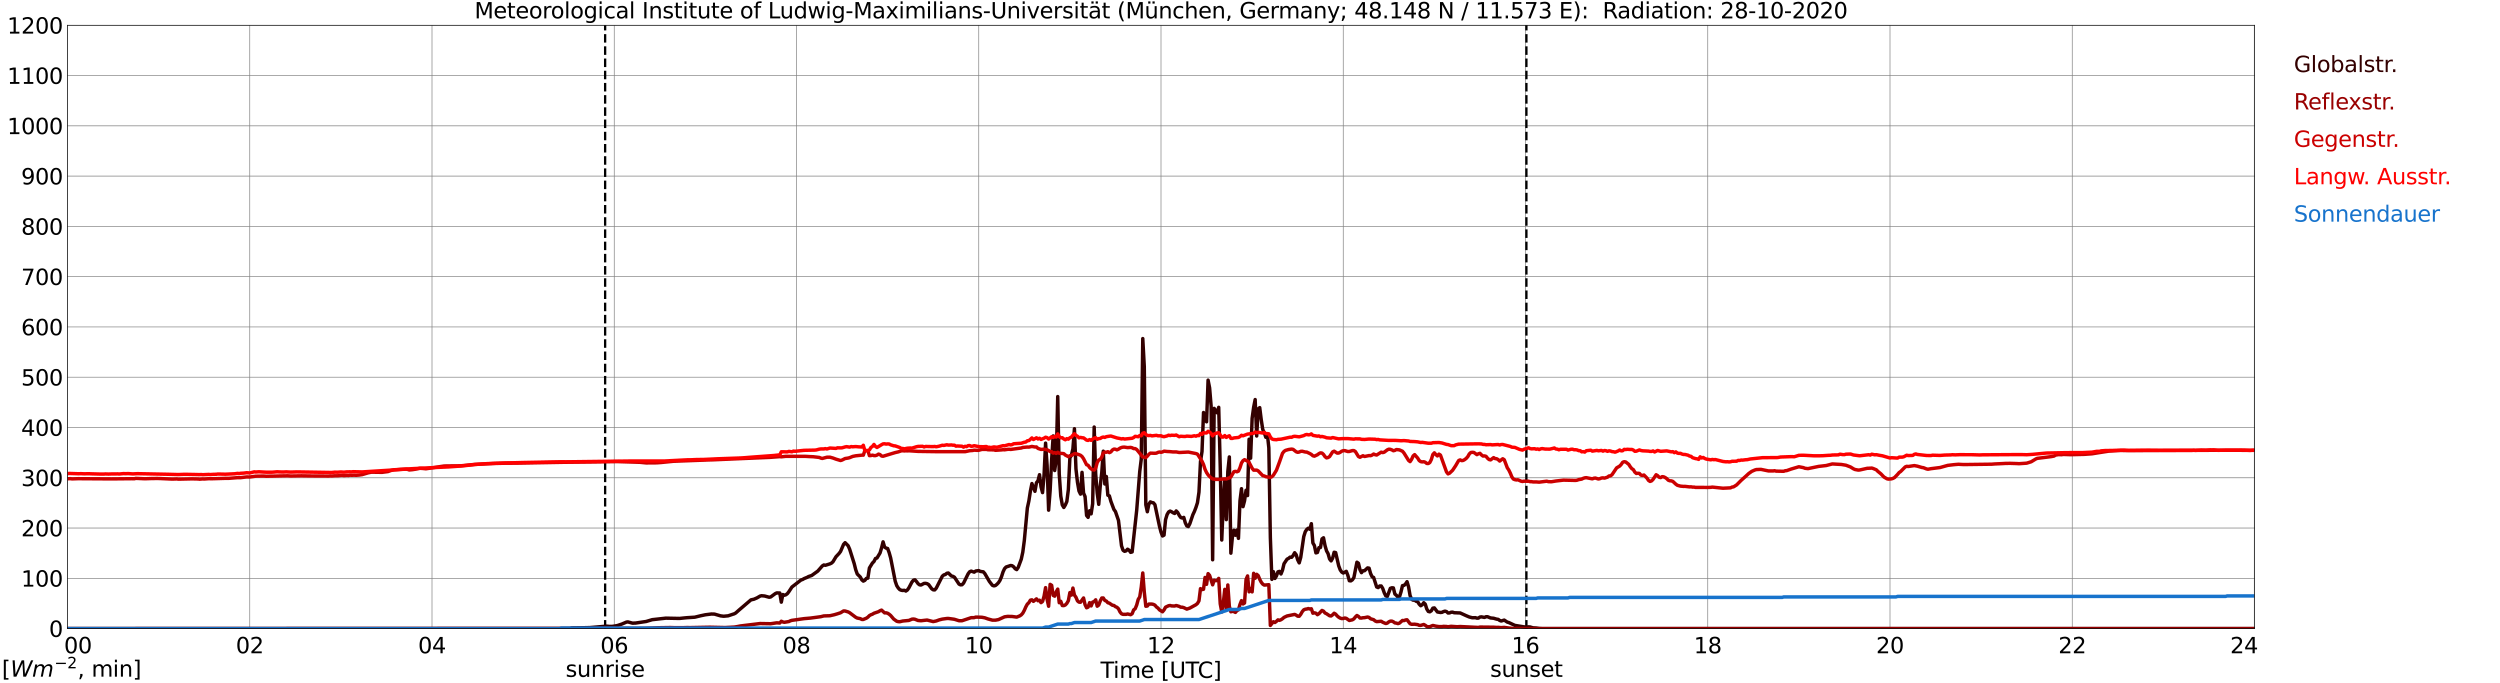 <?xml version="1.0" encoding="utf-8" standalone="no"?>
<!DOCTYPE svg PUBLIC "-//W3C//DTD SVG 1.1//EN"
  "http://www.w3.org/Graphics/SVG/1.1/DTD/svg11.dtd">
<svg xmlns:xlink="http://www.w3.org/1999/xlink" width="1085.4pt" height="296.64pt" viewBox="0 0 1085.4 296.64" xmlns="http://www.w3.org/2000/svg" version="1.1">
 <defs>
  <style type="text/css">*{stroke-linejoin: round; stroke-linecap: butt}</style>
 </defs>
 <g id="figure_1">
  <g id="patch_1">
   <path d="M 0 296.64 
L 1085.4 296.64 
L 1085.4 0 
L 0 0 
z
" style="fill: #ffffff"/>
  </g>
  <g id="axes_1">
   <g id="patch_2">
    <path d="M 29.306 272.909 
L 978.814 272.909 
L 978.814 10.976 
L 29.306 10.976 
z
" style="fill: #ffffff"/>
   </g>
   <g id="patch_3">
    <path d="M 978.814 272.909 
L 978.814 272.909 
L 978.814 10.976 
L 978.814 10.976 
z
" clip-path="url(#p0225f188fe)" style="fill: #d3d3d3; opacity: 0.25; stroke: #d3d3d3; stroke-linejoin: miter"/>
   </g>
   <g id="matplotlib.axis_1">
    <g id="xtick_1">
     <g id="line2d_1">
      <path d="M 29.306 272.909 
L 29.306 10.976 
" clip-path="url(#p0225f188fe)" style="fill: none; stroke: #808080; stroke-width: 0.3; stroke-linecap: square"/>
     </g>
     <g id="line2d_2"/>
     <g id="text_1">
      <!--    00 -->
      <g transform="translate(18.733 283.627) scale(0.095 -0.095)">
       <defs>
        <path id="DejaVuSans-20" transform="scale(0.016)"/>
        <path id="DejaVuSans-30" d="M 2034 4250 
Q 1547 4250 1301 3770 
Q 1056 3291 1056 2328 
Q 1056 1369 1301 889 
Q 1547 409 2034 409 
Q 2525 409 2770 889 
Q 3016 1369 3016 2328 
Q 3016 3291 2770 3770 
Q 2525 4250 2034 4250 
z
M 2034 4750 
Q 2819 4750 3233 4129 
Q 3647 3509 3647 2328 
Q 3647 1150 3233 529 
Q 2819 -91 2034 -91 
Q 1250 -91 836 529 
Q 422 1150 422 2328 
Q 422 3509 836 4129 
Q 1250 4750 2034 4750 
z
" transform="scale(0.016)"/>
       </defs>
       <use xlink:href="#DejaVuSans-20"/>
       <use xlink:href="#DejaVuSans-20" transform="translate(31.787 0)"/>
       <use xlink:href="#DejaVuSans-20" transform="translate(63.574 0)"/>
       <use xlink:href="#DejaVuSans-30" transform="translate(95.361 0)"/>
       <use xlink:href="#DejaVuSans-30" transform="translate(158.984 0)"/>
      </g>
     </g>
    </g>
    <g id="xtick_2">
     <g id="line2d_3">
      <path d="M 108.431 272.909 
L 108.431 10.976 
" clip-path="url(#p0225f188fe)" style="fill: none; stroke: #808080; stroke-width: 0.3; stroke-linecap: square"/>
     </g>
     <g id="line2d_4"/>
     <g id="text_2">
      <!-- 02 -->
      <g transform="translate(102.387 283.627) scale(0.095 -0.095)">
       <defs>
        <path id="DejaVuSans-32" d="M 1228 531 
L 3431 531 
L 3431 0 
L 469 0 
L 469 531 
Q 828 903 1448 1529 
Q 2069 2156 2228 2338 
Q 2531 2678 2651 2914 
Q 2772 3150 2772 3378 
Q 2772 3750 2511 3984 
Q 2250 4219 1831 4219 
Q 1534 4219 1204 4116 
Q 875 4013 500 3803 
L 500 4441 
Q 881 4594 1212 4672 
Q 1544 4750 1819 4750 
Q 2544 4750 2975 4387 
Q 3406 4025 3406 3419 
Q 3406 3131 3298 2873 
Q 3191 2616 2906 2266 
Q 2828 2175 2409 1742 
Q 1991 1309 1228 531 
z
" transform="scale(0.016)"/>
       </defs>
       <use xlink:href="#DejaVuSans-30"/>
       <use xlink:href="#DejaVuSans-32" transform="translate(63.623 0)"/>
      </g>
     </g>
    </g>
    <g id="xtick_3">
     <g id="line2d_5">
      <path d="M 187.557 272.909 
L 187.557 10.976 
" clip-path="url(#p0225f188fe)" style="fill: none; stroke: #808080; stroke-width: 0.3; stroke-linecap: square"/>
     </g>
     <g id="line2d_6"/>
     <g id="text_3">
      <!-- 04 -->
      <g transform="translate(181.513 283.627) scale(0.095 -0.095)">
       <defs>
        <path id="DejaVuSans-34" d="M 2419 4116 
L 825 1625 
L 2419 1625 
L 2419 4116 
z
M 2253 4666 
L 3047 4666 
L 3047 1625 
L 3713 1625 
L 3713 1100 
L 3047 1100 
L 3047 0 
L 2419 0 
L 2419 1100 
L 313 1100 
L 313 1709 
L 2253 4666 
z
" transform="scale(0.016)"/>
       </defs>
       <use xlink:href="#DejaVuSans-30"/>
       <use xlink:href="#DejaVuSans-34" transform="translate(63.623 0)"/>
      </g>
     </g>
    </g>
    <g id="xtick_4">
     <g id="line2d_7">
      <path d="M 266.683 272.909 
L 266.683 10.976 
" clip-path="url(#p0225f188fe)" style="fill: none; stroke: #808080; stroke-width: 0.3; stroke-linecap: square"/>
     </g>
     <g id="line2d_8"/>
     <g id="text_4">
      <!-- 06 -->
      <g transform="translate(260.638 283.627) scale(0.095 -0.095)">
       <defs>
        <path id="DejaVuSans-36" d="M 2113 2584 
Q 1688 2584 1439 2293 
Q 1191 2003 1191 1497 
Q 1191 994 1439 701 
Q 1688 409 2113 409 
Q 2538 409 2786 701 
Q 3034 994 3034 1497 
Q 3034 2003 2786 2293 
Q 2538 2584 2113 2584 
z
M 3366 4563 
L 3366 3988 
Q 3128 4100 2886 4159 
Q 2644 4219 2406 4219 
Q 1781 4219 1451 3797 
Q 1122 3375 1075 2522 
Q 1259 2794 1537 2939 
Q 1816 3084 2150 3084 
Q 2853 3084 3261 2657 
Q 3669 2231 3669 1497 
Q 3669 778 3244 343 
Q 2819 -91 2113 -91 
Q 1303 -91 875 529 
Q 447 1150 447 2328 
Q 447 3434 972 4092 
Q 1497 4750 2381 4750 
Q 2619 4750 2861 4703 
Q 3103 4656 3366 4563 
z
" transform="scale(0.016)"/>
       </defs>
       <use xlink:href="#DejaVuSans-30"/>
       <use xlink:href="#DejaVuSans-36" transform="translate(63.623 0)"/>
      </g>
     </g>
    </g>
    <g id="xtick_5">
     <g id="line2d_9">
      <path d="M 345.808 272.909 
L 345.808 10.976 
" clip-path="url(#p0225f188fe)" style="fill: none; stroke: #808080; stroke-width: 0.3; stroke-linecap: square"/>
     </g>
     <g id="line2d_10"/>
     <g id="text_5">
      <!-- 08 -->
      <g transform="translate(339.764 283.627) scale(0.095 -0.095)">
       <defs>
        <path id="DejaVuSans-38" d="M 2034 2216 
Q 1584 2216 1326 1975 
Q 1069 1734 1069 1313 
Q 1069 891 1326 650 
Q 1584 409 2034 409 
Q 2484 409 2743 651 
Q 3003 894 3003 1313 
Q 3003 1734 2745 1975 
Q 2488 2216 2034 2216 
z
M 1403 2484 
Q 997 2584 770 2862 
Q 544 3141 544 3541 
Q 544 4100 942 4425 
Q 1341 4750 2034 4750 
Q 2731 4750 3128 4425 
Q 3525 4100 3525 3541 
Q 3525 3141 3298 2862 
Q 3072 2584 2669 2484 
Q 3125 2378 3379 2068 
Q 3634 1759 3634 1313 
Q 3634 634 3220 271 
Q 2806 -91 2034 -91 
Q 1263 -91 848 271 
Q 434 634 434 1313 
Q 434 1759 690 2068 
Q 947 2378 1403 2484 
z
M 1172 3481 
Q 1172 3119 1398 2916 
Q 1625 2713 2034 2713 
Q 2441 2713 2670 2916 
Q 2900 3119 2900 3481 
Q 2900 3844 2670 4047 
Q 2441 4250 2034 4250 
Q 1625 4250 1398 4047 
Q 1172 3844 1172 3481 
z
" transform="scale(0.016)"/>
       </defs>
       <use xlink:href="#DejaVuSans-30"/>
       <use xlink:href="#DejaVuSans-38" transform="translate(63.623 0)"/>
      </g>
     </g>
    </g>
    <g id="xtick_6">
     <g id="line2d_11">
      <path d="M 424.934 272.909 
L 424.934 10.976 
" clip-path="url(#p0225f188fe)" style="fill: none; stroke: #808080; stroke-width: 0.3; stroke-linecap: square"/>
     </g>
     <g id="line2d_12"/>
     <g id="text_6">
      <!-- 10 -->
      <g transform="translate(418.89 283.627) scale(0.095 -0.095)">
       <defs>
        <path id="DejaVuSans-31" d="M 794 531 
L 1825 531 
L 1825 4091 
L 703 3866 
L 703 4441 
L 1819 4666 
L 2450 4666 
L 2450 531 
L 3481 531 
L 3481 0 
L 794 0 
L 794 531 
z
" transform="scale(0.016)"/>
       </defs>
       <use xlink:href="#DejaVuSans-31"/>
       <use xlink:href="#DejaVuSans-30" transform="translate(63.623 0)"/>
      </g>
     </g>
    </g>
    <g id="xtick_7">
     <g id="line2d_13">
      <path d="M 504.06 272.909 
L 504.06 10.976 
" clip-path="url(#p0225f188fe)" style="fill: none; stroke: #808080; stroke-width: 0.3; stroke-linecap: square"/>
     </g>
     <g id="line2d_14"/>
     <g id="text_7">
      <!-- 12 -->
      <g transform="translate(498.015 283.627) scale(0.095 -0.095)">
       <use xlink:href="#DejaVuSans-31"/>
       <use xlink:href="#DejaVuSans-32" transform="translate(63.623 0)"/>
      </g>
     </g>
    </g>
    <g id="xtick_8">
     <g id="line2d_15">
      <path d="M 583.185 272.909 
L 583.185 10.976 
" clip-path="url(#p0225f188fe)" style="fill: none; stroke: #808080; stroke-width: 0.3; stroke-linecap: square"/>
     </g>
     <g id="line2d_16"/>
     <g id="text_8">
      <!-- 14 -->
      <g transform="translate(577.141 283.627) scale(0.095 -0.095)">
       <use xlink:href="#DejaVuSans-31"/>
       <use xlink:href="#DejaVuSans-34" transform="translate(63.623 0)"/>
      </g>
     </g>
    </g>
    <g id="xtick_9">
     <g id="line2d_17">
      <path d="M 662.311 272.909 
L 662.311 10.976 
" clip-path="url(#p0225f188fe)" style="fill: none; stroke: #808080; stroke-width: 0.3; stroke-linecap: square"/>
     </g>
     <g id="line2d_18"/>
     <g id="text_9">
      <!-- 16 -->
      <g transform="translate(656.267 283.627) scale(0.095 -0.095)">
       <use xlink:href="#DejaVuSans-31"/>
       <use xlink:href="#DejaVuSans-36" transform="translate(63.623 0)"/>
      </g>
     </g>
    </g>
    <g id="xtick_10">
     <g id="line2d_19">
      <path d="M 741.437 272.909 
L 741.437 10.976 
" clip-path="url(#p0225f188fe)" style="fill: none; stroke: #808080; stroke-width: 0.3; stroke-linecap: square"/>
     </g>
     <g id="line2d_20"/>
     <g id="text_10">
      <!-- 18 -->
      <g transform="translate(735.392 283.627) scale(0.095 -0.095)">
       <use xlink:href="#DejaVuSans-31"/>
       <use xlink:href="#DejaVuSans-38" transform="translate(63.623 0)"/>
      </g>
     </g>
    </g>
    <g id="xtick_11">
     <g id="line2d_21">
      <path d="M 820.562 272.909 
L 820.562 10.976 
" clip-path="url(#p0225f188fe)" style="fill: none; stroke: #808080; stroke-width: 0.3; stroke-linecap: square"/>
     </g>
     <g id="line2d_22"/>
     <g id="text_11">
      <!-- 20 -->
      <g transform="translate(814.518 283.627) scale(0.095 -0.095)">
       <use xlink:href="#DejaVuSans-32"/>
       <use xlink:href="#DejaVuSans-30" transform="translate(63.623 0)"/>
      </g>
     </g>
    </g>
    <g id="xtick_12">
     <g id="line2d_23">
      <path d="M 899.688 272.909 
L 899.688 10.976 
" clip-path="url(#p0225f188fe)" style="fill: none; stroke: #808080; stroke-width: 0.3; stroke-linecap: square"/>
     </g>
     <g id="line2d_24"/>
     <g id="text_12">
      <!-- 22 -->
      <g transform="translate(893.644 283.627) scale(0.095 -0.095)">
       <use xlink:href="#DejaVuSans-32"/>
       <use xlink:href="#DejaVuSans-32" transform="translate(63.623 0)"/>
      </g>
     </g>
    </g>
    <g id="xtick_13">
     <g id="line2d_25">
      <path d="M 978.814 272.909 
L 978.814 10.976 
" clip-path="url(#p0225f188fe)" style="fill: none; stroke: #808080; stroke-width: 0.3; stroke-linecap: square"/>
     </g>
     <g id="line2d_26"/>
     <g id="text_13">
      <!-- 24    -->
      <g transform="translate(968.241 283.627) scale(0.095 -0.095)">
       <use xlink:href="#DejaVuSans-32"/>
       <use xlink:href="#DejaVuSans-34" transform="translate(63.623 0)"/>
       <use xlink:href="#DejaVuSans-20" transform="translate(127.246 0)"/>
       <use xlink:href="#DejaVuSans-20" transform="translate(159.033 0)"/>
       <use xlink:href="#DejaVuSans-20" transform="translate(190.82 0)"/>
      </g>
     </g>
    </g>
    <g id="text_14">
     <!-- Time [UTC] -->
     <g transform="translate(477.806 294.322) scale(0.095 -0.095)">
      <defs>
       <path id="DejaVuSans-54" d="M -19 4666 
L 3928 4666 
L 3928 4134 
L 2272 4134 
L 2272 0 
L 1638 0 
L 1638 4134 
L -19 4134 
L -19 4666 
z
" transform="scale(0.016)"/>
       <path id="DejaVuSans-69" d="M 603 3500 
L 1178 3500 
L 1178 0 
L 603 0 
L 603 3500 
z
M 603 4863 
L 1178 4863 
L 1178 4134 
L 603 4134 
L 603 4863 
z
" transform="scale(0.016)"/>
       <path id="DejaVuSans-6d" d="M 3328 2828 
Q 3544 3216 3844 3400 
Q 4144 3584 4550 3584 
Q 5097 3584 5394 3201 
Q 5691 2819 5691 2113 
L 5691 0 
L 5113 0 
L 5113 2094 
Q 5113 2597 4934 2840 
Q 4756 3084 4391 3084 
Q 3944 3084 3684 2787 
Q 3425 2491 3425 1978 
L 3425 0 
L 2847 0 
L 2847 2094 
Q 2847 2600 2669 2842 
Q 2491 3084 2119 3084 
Q 1678 3084 1418 2786 
Q 1159 2488 1159 1978 
L 1159 0 
L 581 0 
L 581 3500 
L 1159 3500 
L 1159 2956 
Q 1356 3278 1631 3431 
Q 1906 3584 2284 3584 
Q 2666 3584 2933 3390 
Q 3200 3197 3328 2828 
z
" transform="scale(0.016)"/>
       <path id="DejaVuSans-65" d="M 3597 1894 
L 3597 1613 
L 953 1613 
Q 991 1019 1311 708 
Q 1631 397 2203 397 
Q 2534 397 2845 478 
Q 3156 559 3463 722 
L 3463 178 
Q 3153 47 2828 -22 
Q 2503 -91 2169 -91 
Q 1331 -91 842 396 
Q 353 884 353 1716 
Q 353 2575 817 3079 
Q 1281 3584 2069 3584 
Q 2775 3584 3186 3129 
Q 3597 2675 3597 1894 
z
M 3022 2063 
Q 3016 2534 2758 2815 
Q 2500 3097 2075 3097 
Q 1594 3097 1305 2825 
Q 1016 2553 972 2059 
L 3022 2063 
z
" transform="scale(0.016)"/>
       <path id="DejaVuSans-5b" d="M 550 4863 
L 1875 4863 
L 1875 4416 
L 1125 4416 
L 1125 -397 
L 1875 -397 
L 1875 -844 
L 550 -844 
L 550 4863 
z
" transform="scale(0.016)"/>
       <path id="DejaVuSans-55" d="M 556 4666 
L 1191 4666 
L 1191 1831 
Q 1191 1081 1462 751 
Q 1734 422 2344 422 
Q 2950 422 3222 751 
Q 3494 1081 3494 1831 
L 3494 4666 
L 4128 4666 
L 4128 1753 
Q 4128 841 3676 375 
Q 3225 -91 2344 -91 
Q 1459 -91 1007 375 
Q 556 841 556 1753 
L 556 4666 
z
" transform="scale(0.016)"/>
       <path id="DejaVuSans-43" d="M 4122 4306 
L 4122 3641 
Q 3803 3938 3442 4084 
Q 3081 4231 2675 4231 
Q 1875 4231 1450 3742 
Q 1025 3253 1025 2328 
Q 1025 1406 1450 917 
Q 1875 428 2675 428 
Q 3081 428 3442 575 
Q 3803 722 4122 1019 
L 4122 359 
Q 3791 134 3420 21 
Q 3050 -91 2638 -91 
Q 1578 -91 968 557 
Q 359 1206 359 2328 
Q 359 3453 968 4101 
Q 1578 4750 2638 4750 
Q 3056 4750 3426 4639 
Q 3797 4528 4122 4306 
z
" transform="scale(0.016)"/>
       <path id="DejaVuSans-5d" d="M 1947 4863 
L 1947 -844 
L 622 -844 
L 622 -397 
L 1369 -397 
L 1369 4416 
L 622 4416 
L 622 4863 
L 1947 4863 
z
" transform="scale(0.016)"/>
      </defs>
      <use xlink:href="#DejaVuSans-54"/>
      <use xlink:href="#DejaVuSans-69" transform="translate(57.959 0)"/>
      <use xlink:href="#DejaVuSans-6d" transform="translate(85.742 0)"/>
      <use xlink:href="#DejaVuSans-65" transform="translate(183.154 0)"/>
      <use xlink:href="#DejaVuSans-20" transform="translate(244.678 0)"/>
      <use xlink:href="#DejaVuSans-5b" transform="translate(276.465 0)"/>
      <use xlink:href="#DejaVuSans-55" transform="translate(315.479 0)"/>
      <use xlink:href="#DejaVuSans-54" transform="translate(388.672 0)"/>
      <use xlink:href="#DejaVuSans-43" transform="translate(443.881 0)"/>
      <use xlink:href="#DejaVuSans-5d" transform="translate(513.705 0)"/>
     </g>
    </g>
   </g>
   <g id="matplotlib.axis_2">
    <g id="ytick_1">
     <g id="line2d_27">
      <path d="M 29.306 272.909 
L 978.814 272.909 
" clip-path="url(#p0225f188fe)" style="fill: none; stroke: #808080; stroke-width: 0.3; stroke-linecap: square"/>
     </g>
     <g id="line2d_28"/>
     <g id="text_15">
      <!-- 0 -->
      <g transform="translate(21.261 276.518) scale(0.095 -0.095)">
       <use xlink:href="#DejaVuSans-30"/>
      </g>
     </g>
    </g>
    <g id="ytick_2">
     <g id="line2d_29">
      <path d="M 29.306 251.081 
L 978.814 251.081 
" clip-path="url(#p0225f188fe)" style="fill: none; stroke: #808080; stroke-width: 0.3; stroke-linecap: square"/>
     </g>
     <g id="line2d_30"/>
     <g id="text_16">
      <!-- 100 -->
      <g transform="translate(9.173 254.69) scale(0.095 -0.095)">
       <use xlink:href="#DejaVuSans-31"/>
       <use xlink:href="#DejaVuSans-30" transform="translate(63.623 0)"/>
       <use xlink:href="#DejaVuSans-30" transform="translate(127.246 0)"/>
      </g>
     </g>
    </g>
    <g id="ytick_3">
     <g id="line2d_31">
      <path d="M 29.306 229.253 
L 978.814 229.253 
" clip-path="url(#p0225f188fe)" style="fill: none; stroke: #808080; stroke-width: 0.3; stroke-linecap: square"/>
     </g>
     <g id="line2d_32"/>
     <g id="text_17">
      <!-- 200 -->
      <g transform="translate(9.173 232.863) scale(0.095 -0.095)">
       <use xlink:href="#DejaVuSans-32"/>
       <use xlink:href="#DejaVuSans-30" transform="translate(63.623 0)"/>
       <use xlink:href="#DejaVuSans-30" transform="translate(127.246 0)"/>
      </g>
     </g>
    </g>
    <g id="ytick_4">
     <g id="line2d_33">
      <path d="M 29.306 207.426 
L 978.814 207.426 
" clip-path="url(#p0225f188fe)" style="fill: none; stroke: #808080; stroke-width: 0.3; stroke-linecap: square"/>
     </g>
     <g id="line2d_34"/>
     <g id="text_18">
      <!-- 300 -->
      <g transform="translate(9.173 211.035) scale(0.095 -0.095)">
       <defs>
        <path id="DejaVuSans-33" d="M 2597 2516 
Q 3050 2419 3304 2112 
Q 3559 1806 3559 1356 
Q 3559 666 3084 287 
Q 2609 -91 1734 -91 
Q 1441 -91 1130 -33 
Q 819 25 488 141 
L 488 750 
Q 750 597 1062 519 
Q 1375 441 1716 441 
Q 2309 441 2620 675 
Q 2931 909 2931 1356 
Q 2931 1769 2642 2001 
Q 2353 2234 1838 2234 
L 1294 2234 
L 1294 2753 
L 1863 2753 
Q 2328 2753 2575 2939 
Q 2822 3125 2822 3475 
Q 2822 3834 2567 4026 
Q 2313 4219 1838 4219 
Q 1578 4219 1281 4162 
Q 984 4106 628 3988 
L 628 4550 
Q 988 4650 1302 4700 
Q 1616 4750 1894 4750 
Q 2613 4750 3031 4423 
Q 3450 4097 3450 3541 
Q 3450 3153 3228 2886 
Q 3006 2619 2597 2516 
z
" transform="scale(0.016)"/>
       </defs>
       <use xlink:href="#DejaVuSans-33"/>
       <use xlink:href="#DejaVuSans-30" transform="translate(63.623 0)"/>
       <use xlink:href="#DejaVuSans-30" transform="translate(127.246 0)"/>
      </g>
     </g>
    </g>
    <g id="ytick_5">
     <g id="line2d_35">
      <path d="M 29.306 185.598 
L 978.814 185.598 
" clip-path="url(#p0225f188fe)" style="fill: none; stroke: #808080; stroke-width: 0.3; stroke-linecap: square"/>
     </g>
     <g id="line2d_36"/>
     <g id="text_19">
      <!-- 400 -->
      <g transform="translate(9.173 189.207) scale(0.095 -0.095)">
       <use xlink:href="#DejaVuSans-34"/>
       <use xlink:href="#DejaVuSans-30" transform="translate(63.623 0)"/>
       <use xlink:href="#DejaVuSans-30" transform="translate(127.246 0)"/>
      </g>
     </g>
    </g>
    <g id="ytick_6">
     <g id="line2d_37">
      <path d="M 29.306 163.77 
L 978.814 163.77 
" clip-path="url(#p0225f188fe)" style="fill: none; stroke: #808080; stroke-width: 0.3; stroke-linecap: square"/>
     </g>
     <g id="line2d_38"/>
     <g id="text_20">
      <!-- 500 -->
      <g transform="translate(9.173 167.379) scale(0.095 -0.095)">
       <defs>
        <path id="DejaVuSans-35" d="M 691 4666 
L 3169 4666 
L 3169 4134 
L 1269 4134 
L 1269 2991 
Q 1406 3038 1543 3061 
Q 1681 3084 1819 3084 
Q 2600 3084 3056 2656 
Q 3513 2228 3513 1497 
Q 3513 744 3044 326 
Q 2575 -91 1722 -91 
Q 1428 -91 1123 -41 
Q 819 9 494 109 
L 494 744 
Q 775 591 1075 516 
Q 1375 441 1709 441 
Q 2250 441 2565 725 
Q 2881 1009 2881 1497 
Q 2881 1984 2565 2268 
Q 2250 2553 1709 2553 
Q 1456 2553 1204 2497 
Q 953 2441 691 2322 
L 691 4666 
z
" transform="scale(0.016)"/>
       </defs>
       <use xlink:href="#DejaVuSans-35"/>
       <use xlink:href="#DejaVuSans-30" transform="translate(63.623 0)"/>
       <use xlink:href="#DejaVuSans-30" transform="translate(127.246 0)"/>
      </g>
     </g>
    </g>
    <g id="ytick_7">
     <g id="line2d_39">
      <path d="M 29.306 141.942 
L 978.814 141.942 
" clip-path="url(#p0225f188fe)" style="fill: none; stroke: #808080; stroke-width: 0.3; stroke-linecap: square"/>
     </g>
     <g id="line2d_40"/>
     <g id="text_21">
      <!-- 600 -->
      <g transform="translate(9.173 145.551) scale(0.095 -0.095)">
       <use xlink:href="#DejaVuSans-36"/>
       <use xlink:href="#DejaVuSans-30" transform="translate(63.623 0)"/>
       <use xlink:href="#DejaVuSans-30" transform="translate(127.246 0)"/>
      </g>
     </g>
    </g>
    <g id="ytick_8">
     <g id="line2d_41">
      <path d="M 29.306 120.114 
L 978.814 120.114 
" clip-path="url(#p0225f188fe)" style="fill: none; stroke: #808080; stroke-width: 0.3; stroke-linecap: square"/>
     </g>
     <g id="line2d_42"/>
     <g id="text_22">
      <!-- 700 -->
      <g transform="translate(9.173 123.724) scale(0.095 -0.095)">
       <defs>
        <path id="DejaVuSans-37" d="M 525 4666 
L 3525 4666 
L 3525 4397 
L 1831 0 
L 1172 0 
L 2766 4134 
L 525 4134 
L 525 4666 
z
" transform="scale(0.016)"/>
       </defs>
       <use xlink:href="#DejaVuSans-37"/>
       <use xlink:href="#DejaVuSans-30" transform="translate(63.623 0)"/>
       <use xlink:href="#DejaVuSans-30" transform="translate(127.246 0)"/>
      </g>
     </g>
    </g>
    <g id="ytick_9">
     <g id="line2d_43">
      <path d="M 29.306 98.287 
L 978.814 98.287 
" clip-path="url(#p0225f188fe)" style="fill: none; stroke: #808080; stroke-width: 0.3; stroke-linecap: square"/>
     </g>
     <g id="line2d_44"/>
     <g id="text_23">
      <!-- 800 -->
      <g transform="translate(9.173 101.896) scale(0.095 -0.095)">
       <use xlink:href="#DejaVuSans-38"/>
       <use xlink:href="#DejaVuSans-30" transform="translate(63.623 0)"/>
       <use xlink:href="#DejaVuSans-30" transform="translate(127.246 0)"/>
      </g>
     </g>
    </g>
    <g id="ytick_10">
     <g id="line2d_45">
      <path d="M 29.306 76.459 
L 978.814 76.459 
" clip-path="url(#p0225f188fe)" style="fill: none; stroke: #808080; stroke-width: 0.3; stroke-linecap: square"/>
     </g>
     <g id="line2d_46"/>
     <g id="text_24">
      <!-- 900 -->
      <g transform="translate(9.173 80.068) scale(0.095 -0.095)">
       <defs>
        <path id="DejaVuSans-39" d="M 703 97 
L 703 672 
Q 941 559 1184 500 
Q 1428 441 1663 441 
Q 2288 441 2617 861 
Q 2947 1281 2994 2138 
Q 2813 1869 2534 1725 
Q 2256 1581 1919 1581 
Q 1219 1581 811 2004 
Q 403 2428 403 3163 
Q 403 3881 828 4315 
Q 1253 4750 1959 4750 
Q 2769 4750 3195 4129 
Q 3622 3509 3622 2328 
Q 3622 1225 3098 567 
Q 2575 -91 1691 -91 
Q 1453 -91 1209 -44 
Q 966 3 703 97 
z
M 1959 2075 
Q 2384 2075 2632 2365 
Q 2881 2656 2881 3163 
Q 2881 3666 2632 3958 
Q 2384 4250 1959 4250 
Q 1534 4250 1286 3958 
Q 1038 3666 1038 3163 
Q 1038 2656 1286 2365 
Q 1534 2075 1959 2075 
z
" transform="scale(0.016)"/>
       </defs>
       <use xlink:href="#DejaVuSans-39"/>
       <use xlink:href="#DejaVuSans-30" transform="translate(63.623 0)"/>
       <use xlink:href="#DejaVuSans-30" transform="translate(127.246 0)"/>
      </g>
     </g>
    </g>
    <g id="ytick_11">
     <g id="line2d_47">
      <path d="M 29.306 54.631 
L 978.814 54.631 
" clip-path="url(#p0225f188fe)" style="fill: none; stroke: #808080; stroke-width: 0.3; stroke-linecap: square"/>
     </g>
     <g id="line2d_48"/>
     <g id="text_25">
      <!-- 1000 -->
      <g transform="translate(3.128 58.24) scale(0.095 -0.095)">
       <use xlink:href="#DejaVuSans-31"/>
       <use xlink:href="#DejaVuSans-30" transform="translate(63.623 0)"/>
       <use xlink:href="#DejaVuSans-30" transform="translate(127.246 0)"/>
       <use xlink:href="#DejaVuSans-30" transform="translate(190.869 0)"/>
      </g>
     </g>
    </g>
    <g id="ytick_12">
     <g id="line2d_49">
      <path d="M 29.306 32.803 
L 978.814 32.803 
" clip-path="url(#p0225f188fe)" style="fill: none; stroke: #808080; stroke-width: 0.3; stroke-linecap: square"/>
     </g>
     <g id="line2d_50"/>
     <g id="text_26">
      <!-- 1100 -->
      <g transform="translate(3.128 36.413) scale(0.095 -0.095)">
       <use xlink:href="#DejaVuSans-31"/>
       <use xlink:href="#DejaVuSans-31" transform="translate(63.623 0)"/>
       <use xlink:href="#DejaVuSans-30" transform="translate(127.246 0)"/>
       <use xlink:href="#DejaVuSans-30" transform="translate(190.869 0)"/>
      </g>
     </g>
    </g>
    <g id="ytick_13">
     <g id="line2d_51">
      <path d="M 29.306 10.976 
L 978.814 10.976 
" clip-path="url(#p0225f188fe)" style="fill: none; stroke: #808080; stroke-width: 0.3; stroke-linecap: square"/>
     </g>
     <g id="line2d_52"/>
     <g id="text_27">
      <!-- 1200 -->
      <g transform="translate(3.128 14.585) scale(0.095 -0.095)">
       <use xlink:href="#DejaVuSans-31"/>
       <use xlink:href="#DejaVuSans-32" transform="translate(63.623 0)"/>
       <use xlink:href="#DejaVuSans-30" transform="translate(127.246 0)"/>
       <use xlink:href="#DejaVuSans-30" transform="translate(190.869 0)"/>
      </g>
     </g>
    </g>
   </g>
   <g id="line2d_53">
    <path d="M 262.726 272.909 
L 262.726 10.976 
" clip-path="url(#p0225f188fe)" style="fill: none; stroke-dasharray: 3.7,1.6; stroke-dashoffset: 0; stroke: #000000"/>
   </g>
   <g id="line2d_54">
    <path d="M 662.707 272.909 
L 662.707 10.976 
" clip-path="url(#p0225f188fe)" style="fill: none; stroke-dasharray: 3.7,1.6; stroke-dashoffset: 0; stroke: #000000"/>
   </g>
   <g id="line2d_55">
    <path d="M 29.306 272.909 
L 247.561 272.909 
L 248.22 272.614 
L 253.495 272.531 
L 256.133 272.47 
L 263.386 271.85 
L 264.705 271.972 
L 266.023 271.931 
L 268.002 271.601 
L 269.98 270.94 
L 271.958 270.093 
L 272.617 270.01 
L 274.595 270.547 
L 275.914 270.506 
L 280.53 269.825 
L 281.849 269.432 
L 283.167 269.039 
L 289.102 268.377 
L 295.036 268.5 
L 297.014 268.294 
L 298.333 268.17 
L 301.63 267.963 
L 304.267 267.323 
L 306.246 266.908 
L 308.883 266.579 
L 310.202 266.62 
L 312.839 267.384 
L 314.158 267.55 
L 316.136 267.365 
L 318.114 266.703 
L 318.774 266.496 
L 319.433 266.123 
L 320.752 264.946 
L 326.027 260.439 
L 327.346 260.15 
L 328.665 259.572 
L 329.983 258.806 
L 330.643 258.64 
L 331.961 258.764 
L 333.94 259.301 
L 334.599 259.179 
L 336.577 257.732 
L 337.236 257.422 
L 338.555 257.463 
L 339.215 261.432 
L 339.874 258.125 
L 340.533 258.435 
L 341.193 258.227 
L 341.852 257.732 
L 342.512 256.863 
L 343.83 254.857 
L 347.787 251.799 
L 348.446 251.592 
L 349.105 251.199 
L 350.424 250.662 
L 351.083 250.291 
L 352.402 249.857 
L 355.04 247.955 
L 357.018 245.7 
L 357.677 245.288 
L 358.337 245.432 
L 360.315 244.812 
L 360.974 244.502 
L 361.634 243.904 
L 362.952 241.713 
L 364.271 240.307 
L 364.93 239.438 
L 366.249 236.339 
L 366.909 235.614 
L 368.227 236.937 
L 368.887 238.447 
L 370.865 244.71 
L 371.524 247.355 
L 372.184 249.215 
L 373.502 250.518 
L 374.162 251.738 
L 374.821 252.295 
L 375.481 251.959 
L 376.14 251.123 
L 376.799 250.998 
L 377.459 246.591 
L 378.777 244.441 
L 379.437 243.786 
L 380.096 242.477 
L 380.756 242.258 
L 382.074 240.075 
L 382.734 237.893 
L 383.393 235.243 
L 384.053 237.515 
L 384.712 237.971 
L 385.371 238.135 
L 386.031 239.914 
L 386.69 242.269 
L 388.668 252.336 
L 389.328 254.259 
L 389.987 255.292 
L 390.646 255.994 
L 391.306 256.263 
L 391.965 256.368 
L 392.624 256.263 
L 393.284 256.614 
L 393.943 256.16 
L 394.603 255.209 
L 395.921 252.709 
L 396.581 251.882 
L 397.24 251.738 
L 397.899 252.461 
L 398.559 253.371 
L 399.218 253.908 
L 399.878 253.991 
L 401.196 253.288 
L 401.856 253.266 
L 402.515 253.412 
L 403.175 253.805 
L 404.493 255.602 
L 405.153 256.077 
L 405.812 256.119 
L 406.471 255.375 
L 409.109 250.166 
L 409.768 249.608 
L 410.428 249.422 
L 411.087 248.885 
L 411.746 248.78 
L 413.065 250.064 
L 413.725 250.228 
L 414.384 250.601 
L 416.362 253.598 
L 417.022 253.927 
L 417.681 253.866 
L 418.34 253.163 
L 420.318 249.132 
L 420.978 248.243 
L 421.637 247.955 
L 422.956 248.409 
L 423.615 247.914 
L 424.934 247.726 
L 425.593 248.078 
L 426.912 248.265 
L 427.572 249.029 
L 429.55 252.441 
L 430.869 254.135 
L 431.528 254.362 
L 432.187 254.196 
L 432.847 253.659 
L 433.506 252.956 
L 434.165 251.943 
L 434.825 250.352 
L 435.484 248.285 
L 436.144 246.879 
L 436.803 246.176 
L 438.781 245.515 
L 439.44 245.62 
L 440.1 246.093 
L 440.759 246.921 
L 441.419 247.294 
L 442.078 246.32 
L 443.397 242.767 
L 444.056 239.707 
L 444.716 234.684 
L 446.034 220.546 
L 446.694 217.508 
L 447.353 213.23 
L 448.012 209.942 
L 449.331 213.31 
L 449.991 209.569 
L 450.65 208.744 
L 451.309 206.096 
L 451.969 211.348 
L 452.628 213.869 
L 453.287 206.284 
L 453.947 192.393 
L 454.606 202.025 
L 455.266 221.496 
L 455.925 213.022 
L 456.584 199.546 
L 457.244 189.271 
L 457.903 204.278 
L 458.563 199.504 
L 459.222 172.178 
L 459.881 205.745 
L 460.541 215.358 
L 461.2 219.202 
L 461.859 220.319 
L 462.519 219.243 
L 463.178 217.735 
L 463.838 212.546 
L 464.497 198.78 
L 465.156 197.706 
L 465.816 194.853 
L 466.475 186.13 
L 467.134 203.575 
L 467.794 209.383 
L 468.453 213.166 
L 469.113 214.53 
L 469.772 205.083 
L 470.431 214.055 
L 471.091 215.585 
L 471.75 223.812 
L 472.409 224.617 
L 473.069 221.745 
L 473.728 223.089 
L 474.388 218.706 
L 475.047 185.406 
L 475.706 205.808 
L 476.366 214.138 
L 477.025 218.955 
L 477.685 210.997 
L 478.344 205.125 
L 479.003 195.885 
L 479.663 210.128 
L 480.322 206.882 
L 480.981 215.006 
L 481.641 215.275 
L 482.3 217.652 
L 483.619 221.186 
L 484.278 222.096 
L 485.597 225.94 
L 486.916 236.978 
L 487.575 238.901 
L 488.235 239.355 
L 488.894 239.17 
L 489.553 238.447 
L 490.213 238.879 
L 490.872 239.811 
L 491.532 239.624 
L 493.51 221.518 
L 494.828 204.712 
L 495.488 199.338 
L 496.147 147.002 
L 496.807 159.217 
L 497.466 219.16 
L 498.125 222.179 
L 498.785 218.913 
L 499.444 217.901 
L 500.103 218.189 
L 500.763 218.313 
L 501.422 219.119 
L 502.741 225.383 
L 503.4 228.483 
L 504.06 231.026 
L 504.719 232.7 
L 505.379 232.329 
L 506.038 225.61 
L 506.697 223.419 
L 507.357 222.281 
L 508.016 221.889 
L 508.675 222.199 
L 509.335 222.633 
L 509.994 222.923 
L 510.654 221.827 
L 511.313 222.509 
L 511.972 223.751 
L 512.632 224.68 
L 513.291 224.907 
L 513.95 224.639 
L 514.61 226.994 
L 515.269 228.339 
L 515.929 228.607 
L 516.588 227.346 
L 517.907 223.441 
L 518.566 222.035 
L 519.226 220.319 
L 519.885 218.272 
L 520.544 213.662 
L 521.204 200.393 
L 521.863 196.031 
L 522.522 179.102 
L 523.182 182.409 
L 523.841 183.133 
L 524.501 165.047 
L 525.16 168.395 
L 525.819 176.29 
L 526.479 243.035 
L 527.138 177.303 
L 528.457 179.226 
L 529.116 176.849 
L 529.776 202.562 
L 530.435 234.457 
L 531.094 218.479 
L 531.754 208.268 
L 532.413 225.61 
L 533.073 204.732 
L 533.732 198.387 
L 534.391 240.163 
L 535.051 233.195 
L 535.71 230.198 
L 536.369 232.39 
L 537.029 230.115 
L 537.688 233.732 
L 538.348 217.444 
L 539.007 212.175 
L 539.666 219.968 
L 540.326 217.444 
L 540.985 212.856 
L 541.644 215.15 
L 542.304 190.699 
L 542.963 198.924 
L 543.623 181.645 
L 544.282 176.827 
L 544.941 173.479 
L 545.601 189.293 
L 546.26 177.53 
L 546.919 176.974 
L 547.579 182.223 
L 548.238 186.482 
L 548.898 187.846 
L 549.557 189.85 
L 550.216 188.259 
L 550.876 194.44 
L 551.535 233.361 
L 552.195 251.531 
L 552.854 248.202 
L 553.513 251.138 
L 554.173 250.064 
L 554.832 248.265 
L 555.491 248.078 
L 556.151 249.195 
L 556.81 247.541 
L 557.47 244.751 
L 558.788 242.767 
L 559.448 242.435 
L 560.107 241.878 
L 560.766 241.959 
L 561.426 241.176 
L 562.085 239.975 
L 562.745 240.844 
L 563.404 243.055 
L 564.063 244.378 
L 564.723 242.001 
L 566.042 232.949 
L 566.701 230.84 
L 567.36 229.847 
L 568.02 229.33 
L 568.679 229.786 
L 569.338 227.367 
L 569.998 235.719 
L 570.657 236.854 
L 571.317 240.038 
L 571.976 239.851 
L 572.635 237.764 
L 573.295 237.703 
L 573.954 233.981 
L 574.613 233.486 
L 575.273 236.876 
L 575.932 239.17 
L 576.592 240.368 
L 577.251 242.684 
L 577.91 243.511 
L 578.57 242.352 
L 579.229 239.77 
L 579.889 239.914 
L 581.207 245.639 
L 581.867 247.416 
L 582.526 248.368 
L 583.185 248.78 
L 584.504 248.058 
L 585.164 249.732 
L 585.823 252.129 
L 586.482 252.192 
L 587.142 251.738 
L 587.801 250.765 
L 589.12 244.09 
L 589.779 244.544 
L 590.439 247.314 
L 591.098 248.617 
L 591.757 247.809 
L 592.417 247.789 
L 593.736 246.569 
L 594.395 246.672 
L 595.054 249.01 
L 595.714 250.413 
L 596.373 250.703 
L 597.692 254.838 
L 598.351 255.106 
L 599.011 254.403 
L 599.67 254.403 
L 600.329 255.479 
L 600.989 257.359 
L 601.648 258.703 
L 602.307 258.972 
L 603.626 255.438 
L 604.286 255.189 
L 604.945 255.25 
L 605.604 257.917 
L 606.264 258.454 
L 606.923 259.323 
L 607.582 259.179 
L 608.242 257.049 
L 608.901 254.259 
L 609.561 254.157 
L 610.22 253.556 
L 610.879 252.543 
L 611.539 254.776 
L 612.198 258.579 
L 612.858 260.192 
L 613.517 260.585 
L 614.176 260.522 
L 614.836 261.059 
L 615.495 261.224 
L 616.154 262.301 
L 616.814 262.982 
L 617.473 262.569 
L 618.133 261.678 
L 618.792 262.301 
L 619.451 264.407 
L 620.111 265.461 
L 620.77 265.627 
L 621.429 265.173 
L 622.089 264.036 
L 622.748 263.933 
L 624.067 265.69 
L 625.386 265.917 
L 626.045 265.854 
L 626.705 265.524 
L 627.364 265.339 
L 628.023 265.524 
L 628.683 266.144 
L 629.342 266.103 
L 630.001 265.813 
L 630.661 265.771 
L 631.32 266.02 
L 633.958 266.123 
L 636.595 267.323 
L 637.914 267.88 
L 639.233 268.211 
L 640.552 268.17 
L 641.211 268.377 
L 641.87 268.356 
L 642.53 267.902 
L 643.189 267.819 
L 644.508 268.067 
L 645.167 267.757 
L 645.827 267.757 
L 647.145 268.294 
L 648.464 268.419 
L 649.783 268.812 
L 650.442 268.892 
L 651.102 269.368 
L 651.761 269.617 
L 653.08 269.224 
L 654.399 270.093 
L 655.058 270.279 
L 657.695 271.518 
L 661.652 272.16 
L 662.97 272.241 
L 663.63 272.16 
L 664.289 272.202 
L 665.608 272.592 
L 666.927 272.656 
L 668.246 272.841 
L 669.564 272.909 
L 978.154 272.909 
L 978.154 272.909 
" clip-path="url(#p0225f188fe)" style="fill: none; stroke: #330000; stroke-width: 1.5; stroke-linecap: square"/>
   </g>
   <g id="line2d_56">
    <path d="M 29.306 272.909 
L 271.298 272.802 
L 272.617 272.76 
L 273.936 272.819 
L 279.87 272.802 
L 285.805 272.533 
L 291.08 272.45 
L 292.399 272.492 
L 296.355 272.514 
L 298.333 272.45 
L 299.652 272.472 
L 306.905 272.328 
L 308.224 272.306 
L 312.839 272.409 
L 314.818 272.45 
L 318.774 272.245 
L 320.093 272.038 
L 321.411 271.769 
L 329.983 270.715 
L 334.599 270.798 
L 337.236 270.405 
L 338.555 270.488 
L 339.215 269.722 
L 339.874 270.032 
L 340.533 270.178 
L 342.512 269.846 
L 343.171 269.517 
L 343.83 269.329 
L 345.149 269.144 
L 349.105 268.587 
L 351.743 268.358 
L 355.04 267.923 
L 356.359 267.738 
L 357.677 267.408 
L 360.315 267.325 
L 362.293 266.871 
L 363.612 266.478 
L 364.93 266.044 
L 366.249 265.236 
L 366.909 265.278 
L 368.227 265.671 
L 368.887 266.022 
L 371.524 268.006 
L 372.184 268.338 
L 373.502 268.587 
L 374.162 268.938 
L 374.821 268.938 
L 376.14 268.397 
L 376.799 267.941 
L 377.459 267.279 
L 378.118 266.9 
L 378.777 266.66 
L 379.437 266.245 
L 381.415 265.568 
L 382.074 265.153 
L 382.734 264.885 
L 384.053 266.085 
L 384.712 266.064 
L 385.371 266.249 
L 386.031 266.664 
L 386.69 267.223 
L 388.009 268.772 
L 389.328 269.722 
L 389.987 269.888 
L 390.646 269.929 
L 391.965 269.619 
L 394.603 269.371 
L 395.921 268.814 
L 396.581 268.751 
L 397.24 268.855 
L 398.559 269.392 
L 399.878 269.495 
L 401.856 269.268 
L 402.515 269.207 
L 405.153 269.868 
L 406.471 269.6 
L 407.79 269.124 
L 409.109 268.792 
L 411.087 268.524 
L 411.746 268.504 
L 413.725 268.772 
L 414.384 268.875 
L 416.362 269.495 
L 417.681 269.495 
L 421.637 268.172 
L 422.956 268.153 
L 423.615 267.923 
L 426.253 267.987 
L 427.572 268.235 
L 428.89 268.709 
L 430.869 269.248 
L 432.187 269.248 
L 433.506 268.999 
L 434.825 268.399 
L 436.144 267.801 
L 437.462 267.613 
L 439.44 267.655 
L 441.419 267.923 
L 442.737 267.386 
L 443.397 266.952 
L 444.056 266.21 
L 444.716 264.99 
L 445.375 263.481 
L 446.034 262.281 
L 446.694 261.661 
L 447.353 260.565 
L 448.012 260.421 
L 448.672 261.083 
L 449.991 260.009 
L 450.65 260.814 
L 451.309 260.587 
L 451.969 261.641 
L 452.628 261.144 
L 453.287 258.871 
L 453.947 255.13 
L 454.606 260.194 
L 455.266 263.211 
L 455.925 253.703 
L 456.584 254.117 
L 457.244 258.478 
L 457.903 258.83 
L 458.563 256.97 
L 459.222 255.77 
L 459.881 261.683 
L 460.541 261.063 
L 461.2 262.901 
L 461.859 262.942 
L 462.519 262.654 
L 463.178 261.951 
L 463.838 260.792 
L 464.497 257.28 
L 465.156 258.374 
L 465.816 255.316 
L 466.475 258.354 
L 467.134 259.306 
L 467.794 260.875 
L 468.453 261.434 
L 469.113 261.475 
L 470.431 259.616 
L 471.091 262.53 
L 471.75 263.872 
L 472.409 263.584 
L 473.069 261.641 
L 473.728 263.067 
L 474.388 261.414 
L 475.047 261.165 
L 475.706 260.421 
L 476.366 263.191 
L 477.025 262.696 
L 477.685 260.917 
L 478.344 259.635 
L 479.003 259.616 
L 479.663 260.69 
L 480.322 260.958 
L 480.981 261.683 
L 481.641 261.868 
L 482.96 262.779 
L 483.619 262.859 
L 484.278 263.398 
L 484.938 263.667 
L 485.597 264.306 
L 486.256 265.651 
L 486.916 266.478 
L 487.575 266.725 
L 488.894 266.725 
L 489.553 266.559 
L 490.872 266.871 
L 491.532 266.457 
L 492.191 264.782 
L 492.85 264.287 
L 493.51 262.674 
L 494.169 260.236 
L 494.828 259.159 
L 495.488 254.881 
L 496.147 248.763 
L 496.807 257.073 
L 497.466 263.211 
L 498.125 263.108 
L 498.785 262.261 
L 500.103 262.261 
L 500.763 262.405 
L 501.422 262.737 
L 502.082 263.521 
L 502.741 263.997 
L 503.4 264.782 
L 504.719 265.61 
L 505.379 264.804 
L 506.038 263.604 
L 507.357 262.984 
L 508.016 262.881 
L 508.675 263.067 
L 509.994 263.108 
L 510.654 262.881 
L 511.972 263.274 
L 512.632 263.625 
L 513.291 263.625 
L 513.95 263.811 
L 515.269 264.453 
L 516.588 263.997 
L 517.907 263.274 
L 519.226 262.549 
L 519.885 261.993 
L 520.544 260.875 
L 521.204 255.564 
L 521.863 255.977 
L 522.522 255.833 
L 523.182 250.706 
L 523.841 253.683 
L 524.501 249.053 
L 525.16 249.817 
L 526.479 253.91 
L 527.138 251.904 
L 527.797 252.092 
L 528.457 252.05 
L 529.116 251.12 
L 529.776 262.156 
L 530.435 265.671 
L 531.094 261.868 
L 531.754 255.874 
L 532.413 264.782 
L 533.073 253.971 
L 533.732 263.252 
L 534.391 265.61 
L 535.051 265.402 
L 535.71 265.546 
L 536.369 265.878 
L 537.029 265.092 
L 537.688 264.763 
L 538.348 262.427 
L 539.007 260.773 
L 539.666 262.22 
L 540.326 261.805 
L 540.985 251.574 
L 541.644 250.044 
L 542.304 256.948 
L 542.963 255.482 
L 543.623 256.97 
L 544.282 248.907 
L 544.941 251.057 
L 545.601 249.341 
L 546.26 249.9 
L 546.919 251.513 
L 547.579 252.773 
L 548.238 253.6 
L 548.898 254.034 
L 550.876 253.849 
L 551.535 271.542 
L 552.854 269.929 
L 553.513 270.261 
L 554.173 269.763 
L 554.832 269.124 
L 555.491 269.329 
L 556.151 269.061 
L 556.81 268.626 
L 557.47 268.048 
L 558.788 267.428 
L 562.085 266.747 
L 562.745 267.057 
L 563.404 267.533 
L 564.063 267.552 
L 564.723 266.725 
L 565.382 265.546 
L 566.042 264.763 
L 566.701 264.494 
L 567.36 264.411 
L 568.02 264.204 
L 568.679 264.411 
L 569.338 264.306 
L 569.998 266.23 
L 570.657 266.064 
L 571.317 266.23 
L 571.976 266.871 
L 572.635 266.437 
L 573.954 265.031 
L 574.613 265.341 
L 575.273 266.147 
L 575.932 266.457 
L 577.251 267.345 
L 577.91 267.428 
L 578.57 266.932 
L 579.229 266.249 
L 579.889 266.642 
L 580.548 267.408 
L 581.207 267.965 
L 581.867 268.358 
L 582.526 268.565 
L 583.185 268.524 
L 583.845 268.316 
L 584.504 268.462 
L 585.823 269.392 
L 587.142 269.102 
L 587.801 268.689 
L 588.46 267.862 
L 589.12 267.223 
L 589.779 267.613 
L 590.439 268.316 
L 591.098 268.338 
L 591.757 268.194 
L 592.417 268.172 
L 593.736 267.884 
L 594.395 268.07 
L 595.054 268.648 
L 596.373 269.041 
L 597.032 269.6 
L 597.692 269.888 
L 599.67 269.722 
L 600.329 270.156 
L 601.648 270.715 
L 602.307 270.53 
L 602.967 269.99 
L 603.626 269.68 
L 604.286 269.661 
L 604.945 269.951 
L 605.604 270.447 
L 606.264 270.53 
L 606.923 270.757 
L 607.582 270.53 
L 608.901 269.371 
L 609.561 269.453 
L 610.22 269.165 
L 610.879 269.082 
L 612.198 270.798 
L 612.858 271.045 
L 614.176 271.003 
L 615.495 271.191 
L 616.154 271.501 
L 616.814 271.521 
L 618.133 271.128 
L 618.792 271.479 
L 619.451 271.996 
L 620.111 272.121 
L 620.77 272.079 
L 622.089 271.542 
L 623.408 271.852 
L 624.726 272.038 
L 626.045 272.058 
L 626.705 271.935 
L 628.023 271.996 
L 628.683 272.121 
L 630.001 271.913 
L 632.639 272.099 
L 633.958 272.016 
L 641.87 272.409 
L 642.53 272.245 
L 646.486 272.287 
L 648.464 272.306 
L 649.783 272.389 
L 650.442 272.367 
L 651.761 272.492 
L 653.08 272.389 
L 655.058 272.658 
L 657.695 272.907 
L 658.355 272.797 
L 667.586 272.909 
L 978.154 272.909 
L 978.154 272.909 
" clip-path="url(#p0225f188fe)" style="fill: none; stroke: #990000; stroke-width: 1.5; stroke-linecap: square"/>
   </g>
   <g id="line2d_57">
    <path d="M 29.306 207.845 
L 30.625 207.818 
L 31.284 207.914 
L 33.921 207.825 
L 48.428 207.919 
L 57 207.834 
L 58.319 207.86 
L 58.978 207.685 
L 62.934 207.862 
L 65.572 207.77 
L 68.209 207.733 
L 69.528 207.762 
L 74.803 208.008 
L 76.781 207.938 
L 77.441 208.039 
L 83.375 207.901 
L 86.013 207.962 
L 86.672 208.048 
L 87.991 207.93 
L 88.65 207.978 
L 90.628 207.827 
L 91.947 207.851 
L 93.266 207.814 
L 97.881 207.674 
L 99.2 207.685 
L 103.156 207.38 
L 104.475 207.38 
L 107.113 207.061 
L 108.431 207.096 
L 111.069 206.742 
L 114.366 206.677 
L 115.685 206.769 
L 117.003 206.729 
L 118.322 206.714 
L 121.619 206.635 
L 124.916 206.574 
L 126.235 206.662 
L 128.872 206.614 
L 130.85 206.581 
L 134.807 206.642 
L 142.719 206.683 
L 143.379 206.611 
L 144.038 206.657 
L 145.357 206.561 
L 146.676 206.557 
L 147.994 206.417 
L 148.654 206.404 
L 149.313 206.507 
L 150.632 206.384 
L 151.291 206.459 
L 151.951 206.293 
L 152.61 206.352 
L 153.929 206.299 
L 154.588 206.356 
L 155.907 206.253 
L 157.226 206.063 
L 159.863 205.28 
L 161.182 205.016 
L 163.16 205.031 
L 164.479 205.051 
L 165.798 205.086 
L 168.435 204.739 
L 169.754 204.263 
L 171.073 203.951 
L 172.391 203.883 
L 173.71 203.806 
L 176.348 203.706 
L 177.007 203.791 
L 177.666 204.036 
L 178.985 203.922 
L 180.304 203.717 
L 182.282 203.309 
L 183.601 203.394 
L 184.92 203.529 
L 192.832 202.313 
L 194.151 202.285 
L 200.085 202.233 
L 206.02 201.626 
L 214.592 201.218 
L 219.867 201.1 
L 223.823 201.087 
L 244.923 200.703 
L 258.111 200.556 
L 268.002 200.408 
L 277.892 200.718 
L 280.53 200.982 
L 285.145 200.943 
L 287.124 200.796 
L 292.399 200.264 
L 307.564 199.69 
L 309.543 199.637 
L 334.599 198.555 
L 338.555 198.256 
L 339.215 198.334 
L 341.193 198.114 
L 349.765 198.133 
L 351.743 198.247 
L 353.062 198.295 
L 355.699 198.603 
L 356.359 198.887 
L 357.018 199.041 
L 358.996 198.509 
L 360.315 198.487 
L 361.634 198.856 
L 362.952 199.349 
L 364.271 199.74 
L 364.93 199.941 
L 365.59 199.736 
L 366.909 199.076 
L 368.227 198.876 
L 368.887 198.699 
L 370.206 198.157 
L 371.524 197.891 
L 374.162 197.61 
L 374.821 197.618 
L 375.481 195.632 
L 376.799 195.639 
L 377.459 197.821 
L 378.118 197.786 
L 378.777 197.59 
L 379.437 197.806 
L 380.096 197.806 
L 380.756 197.59 
L 381.415 197.151 
L 382.074 197.369 
L 382.734 197.981 
L 383.393 198.088 
L 387.349 196.887 
L 388.668 196.492 
L 389.987 196.191 
L 391.306 195.743 
L 391.965 195.697 
L 392.624 195.78 
L 393.284 195.711 
L 393.943 195.767 
L 394.603 195.708 
L 398.559 195.972 
L 407.131 196.103 
L 410.428 196.099 
L 419 196.103 
L 420.978 195.682 
L 422.297 195.582 
L 422.956 195.442 
L 424.275 195.523 
L 424.934 195.49 
L 426.253 195.13 
L 428.231 195.097 
L 428.89 195.267 
L 431.528 195.32 
L 432.187 195.51 
L 434.825 195.331 
L 435.484 195.246 
L 436.144 195.294 
L 437.462 195.088 
L 438.122 195.054 
L 438.781 195.13 
L 443.397 194.506 
L 444.056 194.257 
L 446.034 194.084 
L 446.694 194.124 
L 448.012 193.831 
L 449.331 194.071 
L 449.991 194.047 
L 450.65 194.689 
L 451.969 195.121 
L 453.287 195.014 
L 454.606 195.276 
L 455.266 195.615 
L 455.925 196.079 
L 456.584 196.106 
L 457.244 196.717 
L 457.903 196.501 
L 458.563 196.848 
L 459.222 196.368 
L 459.881 196.767 
L 461.859 196.953 
L 462.519 197.57 
L 463.838 198.258 
L 464.497 197.854 
L 465.156 197.732 
L 466.475 196.957 
L 467.134 196.972 
L 468.453 197.391 
L 469.113 197.66 
L 469.772 198.19 
L 470.431 199.151 
L 471.75 201.768 
L 472.409 201.986 
L 473.069 202.975 
L 473.728 203.584 
L 474.388 203.966 
L 475.047 204.062 
L 475.706 203.224 
L 476.366 200.834 
L 477.025 199.716 
L 477.685 199.426 
L 478.344 198.437 
L 479.003 196.647 
L 479.663 196.293 
L 480.322 196.35 
L 480.981 196.112 
L 481.641 196.514 
L 482.3 196.191 
L 482.96 195.37 
L 483.619 194.968 
L 484.278 195.036 
L 484.938 195.313 
L 485.597 195.014 
L 486.256 194.567 
L 486.916 194.276 
L 487.575 194.141 
L 488.235 194.132 
L 489.553 194.338 
L 490.872 194.246 
L 491.532 194.41 
L 492.191 194.761 
L 492.85 194.761 
L 493.51 195.152 
L 496.147 198.391 
L 497.466 198.657 
L 498.125 198.029 
L 498.785 197.243 
L 499.444 196.732 
L 501.422 196.804 
L 502.082 196.73 
L 502.741 196.409 
L 503.4 196.239 
L 504.06 196.372 
L 504.719 196.217 
L 505.379 195.879 
L 506.697 196.018 
L 508.016 196.086 
L 509.335 196.221 
L 510.654 196.2 
L 511.972 196.459 
L 515.929 196.263 
L 519.226 196.92 
L 519.885 197.149 
L 521.863 200.255 
L 522.522 201.683 
L 523.182 203.765 
L 523.841 205.182 
L 524.501 206.162 
L 525.16 206.895 
L 526.479 207.947 
L 527.138 207.984 
L 527.797 208.146 
L 529.116 208.126 
L 531.754 207.895 
L 532.413 207.958 
L 533.732 207.467 
L 534.391 207.074 
L 535.71 204.8 
L 536.369 204.623 
L 537.029 204.83 
L 537.688 204.542 
L 538.348 203.067 
L 539.007 201.006 
L 539.666 200 
L 540.326 199.57 
L 541.644 200.205 
L 542.304 200.772 
L 543.623 203.298 
L 544.282 204.125 
L 545.601 204.099 
L 546.26 204.444 
L 548.238 206.515 
L 548.898 206.642 
L 549.557 206.965 
L 551.535 207.255 
L 552.195 206.972 
L 552.854 206.323 
L 554.173 204.164 
L 555.491 200.598 
L 556.81 196.819 
L 557.47 195.977 
L 558.129 195.536 
L 559.448 195.161 
L 560.766 194.971 
L 561.426 195.102 
L 562.745 196.138 
L 563.404 196.378 
L 564.063 196.254 
L 564.723 195.957 
L 565.382 195.914 
L 566.701 196.245 
L 567.36 196.285 
L 568.679 196.915 
L 569.338 197.293 
L 569.998 197.872 
L 570.657 198.055 
L 571.976 197.448 
L 572.635 196.942 
L 573.295 196.614 
L 573.954 196.702 
L 574.613 197.302 
L 575.273 198.264 
L 575.932 198.793 
L 576.592 198.644 
L 577.251 198.223 
L 578.57 196.202 
L 579.229 195.883 
L 580.548 196.73 
L 581.207 196.695 
L 581.867 196.376 
L 582.526 195.894 
L 583.185 195.673 
L 583.845 195.634 
L 585.164 196.038 
L 585.823 196.007 
L 587.142 195.632 
L 587.801 195.617 
L 588.46 196.055 
L 589.779 198.21 
L 590.439 198.524 
L 591.757 197.861 
L 592.417 198.195 
L 593.736 197.926 
L 594.395 197.784 
L 595.054 197.843 
L 595.714 197.583 
L 596.373 197.123 
L 597.032 197.413 
L 597.692 197.557 
L 599.67 196.311 
L 600.329 196.496 
L 600.989 196.313 
L 602.307 195.311 
L 602.967 195.016 
L 603.626 195.078 
L 604.286 195.315 
L 604.945 195.693 
L 605.604 195.538 
L 606.264 195.171 
L 607.582 195.324 
L 608.901 195.907 
L 609.561 196.699 
L 611.539 199.891 
L 612.198 200.417 
L 612.858 199.441 
L 613.517 197.959 
L 614.176 197.383 
L 615.495 198.88 
L 616.154 199.952 
L 616.814 200.417 
L 617.473 200.541 
L 618.133 200.465 
L 618.792 200.685 
L 619.451 201.224 
L 620.111 201.248 
L 620.77 200.812 
L 621.429 199.502 
L 622.089 197.328 
L 622.748 196.605 
L 623.408 197.378 
L 624.067 197.946 
L 624.726 197.164 
L 625.386 197.575 
L 628.023 204.907 
L 628.683 205.745 
L 629.342 205.435 
L 630.661 204.175 
L 631.98 202.202 
L 633.298 199.932 
L 633.958 199.666 
L 634.617 200.006 
L 635.276 199.888 
L 635.936 199.522 
L 636.595 198.996 
L 637.255 198.251 
L 637.914 197.079 
L 638.573 196.453 
L 639.233 196.374 
L 639.892 196.431 
L 641.211 197.389 
L 641.87 197.011 
L 642.53 196.817 
L 643.189 197.494 
L 643.848 197.996 
L 644.508 197.944 
L 645.167 198.109 
L 645.827 198.935 
L 646.486 199.515 
L 647.145 199.668 
L 648.464 198.688 
L 649.123 199.103 
L 649.783 199.164 
L 650.442 199.548 
L 651.102 200.174 
L 652.42 199.179 
L 653.08 199.574 
L 654.399 203.084 
L 655.058 204.066 
L 655.717 205.415 
L 656.377 207.041 
L 657.036 207.986 
L 657.695 208.242 
L 658.355 208.375 
L 659.014 208.305 
L 660.333 208.899 
L 660.992 209.039 
L 661.652 208.905 
L 662.97 208.943 
L 663.63 208.921 
L 664.289 209.119 
L 664.949 209.119 
L 665.608 209.237 
L 666.927 209.224 
L 668.246 209.335 
L 671.542 208.914 
L 672.202 209.108 
L 673.521 209.165 
L 675.499 208.838 
L 678.796 208.454 
L 684.071 208.582 
L 684.73 208.482 
L 685.389 208.24 
L 686.708 208.013 
L 687.368 207.672 
L 688.027 207.469 
L 688.686 207.386 
L 691.324 207.897 
L 691.983 207.629 
L 692.643 207.546 
L 693.961 207.965 
L 694.621 207.816 
L 695.28 207.541 
L 695.939 207.467 
L 696.599 207.587 
L 697.918 207.159 
L 698.577 206.627 
L 699.236 206.598 
L 699.896 206.063 
L 701.874 203.132 
L 703.193 202.359 
L 703.852 201.659 
L 704.511 200.692 
L 705.171 200.454 
L 705.83 200.572 
L 707.149 201.615 
L 707.808 202.658 
L 708.468 203.473 
L 709.127 203.885 
L 709.786 204.985 
L 710.446 205.557 
L 711.105 205.463 
L 711.765 205.548 
L 712.424 206.275 
L 713.083 206.426 
L 713.743 206.234 
L 715.062 207.583 
L 715.721 208.58 
L 716.38 209.012 
L 717.04 208.79 
L 717.699 208.12 
L 719.018 206.118 
L 719.677 206.513 
L 720.337 207.207 
L 720.996 207.353 
L 721.655 206.941 
L 722.315 207.026 
L 722.974 207.336 
L 723.633 207.805 
L 724.293 208.482 
L 724.952 208.731 
L 725.612 208.781 
L 726.271 209.001 
L 727.59 210.224 
L 728.249 210.693 
L 729.568 211.053 
L 730.887 211.178 
L 731.546 211.156 
L 733.524 211.392 
L 734.184 211.355 
L 734.843 211.488 
L 735.502 211.475 
L 736.162 211.623 
L 737.48 211.599 
L 741.437 211.636 
L 742.756 211.586 
L 743.415 211.479 
L 748.031 211.966 
L 751.327 211.806 
L 751.987 211.464 
L 752.646 211.368 
L 753.965 210.534 
L 755.943 208.55 
L 757.921 206.786 
L 759.24 205.568 
L 760.559 204.632 
L 761.878 204.055 
L 762.537 203.861 
L 764.515 203.78 
L 767.812 204.463 
L 769.79 204.472 
L 770.449 204.365 
L 771.109 204.542 
L 774.406 204.616 
L 775.065 204.374 
L 775.725 204.319 
L 777.703 203.625 
L 781 202.643 
L 782.978 203.027 
L 783.637 203.302 
L 784.956 203.455 
L 789.572 202.495 
L 792.868 202.115 
L 795.506 201.427 
L 799.462 201.654 
L 801.44 201.984 
L 803.419 202.743 
L 804.737 203.562 
L 805.397 203.846 
L 806.715 204.088 
L 807.375 204.06 
L 810.672 203.318 
L 811.99 203.265 
L 812.65 203.213 
L 813.309 203.422 
L 814.628 203.977 
L 815.287 204.638 
L 816.606 205.716 
L 817.925 207.094 
L 819.244 207.873 
L 819.903 208.017 
L 821.222 207.897 
L 821.881 207.687 
L 822.541 207.325 
L 823.859 205.957 
L 824.519 205.173 
L 825.178 204.712 
L 827.156 202.728 
L 827.816 202.453 
L 828.475 202.538 
L 831.112 202.145 
L 832.431 202.39 
L 834.409 202.964 
L 835.069 203.056 
L 836.388 203.582 
L 837.047 203.719 
L 838.366 203.481 
L 842.322 202.977 
L 845.619 202.054 
L 848.256 201.742 
L 850.235 201.571 
L 852.213 201.676 
L 854.191 201.674 
L 855.51 201.656 
L 864.741 201.53 
L 866.06 201.423 
L 868.697 201.305 
L 870.675 201.198 
L 872.653 201.163 
L 875.291 201.246 
L 876.61 201.314 
L 879.907 201.089 
L 881.885 200.473 
L 883.863 199.266 
L 884.522 198.998 
L 890.457 198.256 
L 891.775 198.016 
L 892.435 197.583 
L 893.754 197.374 
L 895.072 197.422 
L 895.732 197.295 
L 899.029 197.409 
L 904.963 197.263 
L 908.26 197.027 
L 910.898 196.597 
L 915.513 195.876 
L 920.788 195.571 
L 924.085 195.647 
L 966.285 195.475 
L 978.154 195.527 
L 978.154 195.527 
" clip-path="url(#p0225f188fe)" style="fill: none; stroke: #cc0000; stroke-width: 1.5; stroke-linecap: square"/>
   </g>
   <g id="line2d_58">
    <path d="M 29.306 205.653 
L 29.965 205.548 
L 33.921 205.675 
L 35.24 205.649 
L 36.559 205.705 
L 38.537 205.666 
L 39.856 205.721 
L 43.153 205.81 
L 45.131 205.823 
L 45.79 205.767 
L 47.109 205.817 
L 48.428 205.769 
L 49.747 205.773 
L 51.065 205.74 
L 51.725 205.797 
L 53.703 205.607 
L 54.362 205.657 
L 55.681 205.607 
L 57.659 205.749 
L 59.637 205.644 
L 72.825 205.906 
L 77.441 206.033 
L 80.078 205.924 
L 81.397 205.943 
L 85.353 206.02 
L 86.672 206.063 
L 87.331 206.013 
L 87.991 206.09 
L 90.628 205.967 
L 91.288 206.026 
L 92.606 205.941 
L 93.925 205.902 
L 94.584 205.802 
L 97.881 205.878 
L 101.178 205.725 
L 101.838 205.695 
L 103.156 205.52 
L 103.816 205.605 
L 104.475 205.478 
L 105.794 205.402 
L 107.113 205.241 
L 108.431 205.339 
L 110.41 204.85 
L 111.069 204.922 
L 112.388 204.828 
L 114.366 204.942 
L 115.685 205.011 
L 118.322 204.998 
L 120.3 204.832 
L 121.619 204.9 
L 122.938 204.933 
L 124.257 204.865 
L 126.235 204.968 
L 128.872 204.876 
L 144.038 205.127 
L 145.357 204.99 
L 146.676 205.005 
L 147.994 204.907 
L 149.313 204.998 
L 150.632 204.856 
L 151.951 204.845 
L 152.61 204.885 
L 153.269 204.787 
L 157.226 204.885 
L 171.073 204.014 
L 176.348 203.623 
L 180.304 203.407 
L 190.195 202.922 
L 194.81 202.719 
L 198.767 202.431 
L 202.723 202.076 
L 206.02 201.689 
L 211.295 201.296 
L 219.207 200.989 
L 222.504 200.925 
L 227.12 200.803 
L 243.604 200.482 
L 245.583 200.513 
L 273.936 200.144 
L 288.442 200.148 
L 298.333 199.637 
L 299.652 199.635 
L 302.289 199.517 
L 305.586 199.467 
L 308.224 199.347 
L 311.521 199.19 
L 322.071 198.814 
L 326.027 198.494 
L 335.918 197.762 
L 337.896 197.553 
L 338.555 197.511 
L 339.215 196.143 
L 341.852 196.184 
L 342.512 195.97 
L 343.83 196.156 
L 344.49 195.835 
L 345.149 195.933 
L 349.105 195.512 
L 353.721 195.416 
L 354.38 195.353 
L 355.699 195.006 
L 356.359 194.916 
L 357.677 194.92 
L 358.337 194.765 
L 358.996 194.933 
L 360.315 194.519 
L 362.952 194.678 
L 363.612 194.421 
L 364.93 194.462 
L 365.59 194.423 
L 366.909 194.034 
L 367.568 193.921 
L 368.887 194.13 
L 369.546 193.879 
L 370.206 193.982 
L 371.524 193.879 
L 372.843 194.008 
L 374.162 194.073 
L 374.821 193.318 
L 375.481 195.632 
L 376.799 195.639 
L 377.459 195.381 
L 378.118 194.27 
L 378.777 193.833 
L 379.437 192.96 
L 380.096 193.833 
L 380.756 194.27 
L 382.734 193.076 
L 383.393 192.714 
L 384.053 192.67 
L 384.712 192.805 
L 385.371 192.725 
L 386.031 192.768 
L 386.69 193.124 
L 388.009 193.541 
L 388.668 193.598 
L 390.646 194.279 
L 391.306 194.711 
L 391.965 194.706 
L 392.624 194.87 
L 393.943 194.591 
L 395.262 194.503 
L 395.921 194.567 
L 397.899 193.949 
L 398.559 193.822 
L 400.537 193.753 
L 401.196 194.058 
L 401.856 193.833 
L 405.153 193.908 
L 405.812 193.831 
L 406.471 193.982 
L 407.79 193.705 
L 409.109 193.301 
L 409.768 193.386 
L 411.087 193.107 
L 411.746 193.251 
L 413.065 193.174 
L 413.725 193.299 
L 414.384 193.279 
L 415.043 193.709 
L 415.703 193.633 
L 417.681 193.737 
L 418.34 194.139 
L 419 193.768 
L 419.659 193.905 
L 420.318 193.48 
L 420.978 193.43 
L 421.637 193.768 
L 422.297 193.7 
L 422.956 193.499 
L 424.934 193.899 
L 426.912 193.956 
L 428.231 193.857 
L 428.89 194.191 
L 429.55 194.17 
L 430.209 194.318 
L 431.528 194.039 
L 432.847 194.185 
L 435.484 193.488 
L 436.144 193.556 
L 438.122 192.986 
L 438.781 193.165 
L 439.44 193.013 
L 440.1 192.663 
L 441.419 192.565 
L 443.397 192.439 
L 444.716 191.998 
L 445.375 191.913 
L 446.034 191.356 
L 446.694 191.314 
L 448.012 190.131 
L 448.672 190.812 
L 449.991 190.079 
L 450.65 190.596 
L 451.309 190.265 
L 451.969 190.78 
L 453.287 190.238 
L 453.947 189.824 
L 454.606 190.005 
L 455.266 190.633 
L 456.584 189.614 
L 457.244 189.959 
L 457.903 189.472 
L 458.563 189.758 
L 459.222 188.39 
L 459.881 189.573 
L 460.541 190.083 
L 461.2 190.029 
L 461.859 190.585 
L 462.519 190.935 
L 463.178 190.439 
L 463.838 190.673 
L 464.497 190.062 
L 465.156 189.773 
L 465.816 188.951 
L 466.475 188.317 
L 467.134 189.036 
L 467.794 189.409 
L 468.453 190.094 
L 469.113 189.887 
L 469.772 190.068 
L 470.431 190.096 
L 471.75 191.081 
L 472.409 191.216 
L 473.069 190.843 
L 473.728 191.181 
L 474.388 190.633 
L 475.047 190.234 
L 475.706 190.035 
L 476.366 190.705 
L 477.025 190.435 
L 477.685 190.371 
L 478.344 189.941 
L 479.003 189.743 
L 479.663 189.907 
L 480.322 189.59 
L 481.641 189.383 
L 482.3 189.308 
L 484.938 190.144 
L 486.256 190.391 
L 486.916 190.577 
L 487.575 190.42 
L 488.235 190.618 
L 491.532 190.275 
L 492.191 189.965 
L 492.85 189.426 
L 494.169 189.614 
L 494.828 189.097 
L 495.488 189.206 
L 496.147 188.097 
L 496.807 187.866 
L 497.466 188.632 
L 498.125 189.038 
L 498.785 189.121 
L 499.444 189.023 
L 500.103 189.239 
L 502.082 188.999 
L 502.741 189.217 
L 504.06 189.199 
L 504.719 189.479 
L 505.379 189.594 
L 506.697 189.258 
L 507.357 188.935 
L 508.016 189.101 
L 508.675 188.946 
L 509.994 189.025 
L 510.654 188.861 
L 511.972 189.616 
L 512.632 189.4 
L 513.95 189.49 
L 514.61 189.49 
L 515.269 189.343 
L 517.247 189.468 
L 518.566 189.184 
L 519.226 189.376 
L 519.885 189.068 
L 520.544 189.138 
L 521.204 188.171 
L 521.863 188.577 
L 522.522 187.855 
L 523.182 187.973 
L 523.841 187.964 
L 524.501 187.248 
L 525.16 187.591 
L 525.819 188.176 
L 526.479 189.241 
L 527.138 188.451 
L 528.457 187.946 
L 529.116 187.89 
L 530.435 189.771 
L 531.094 189.758 
L 531.754 189.105 
L 532.413 189.913 
L 533.073 189.472 
L 533.732 189.195 
L 534.391 190.332 
L 535.051 190.341 
L 535.71 190.125 
L 537.688 189.928 
L 538.348 189.549 
L 539.007 188.977 
L 539.666 189.21 
L 541.644 188.464 
L 544.282 188.125 
L 544.941 187.578 
L 545.601 187.872 
L 546.26 187.68 
L 548.238 188.016 
L 548.898 187.73 
L 549.557 188.237 
L 550.876 188.37 
L 551.535 189.706 
L 552.195 190.559 
L 552.854 190.799 
L 554.173 190.915 
L 554.832 190.743 
L 556.151 190.675 
L 560.107 189.813 
L 560.766 189.865 
L 561.426 189.522 
L 562.085 189.418 
L 564.063 189.66 
L 566.042 189.129 
L 566.701 188.782 
L 567.36 188.617 
L 568.02 188.8 
L 568.679 188.73 
L 569.338 188.385 
L 569.998 189.025 
L 571.976 189.365 
L 572.635 189.254 
L 573.295 189.629 
L 573.954 189.487 
L 575.273 189.811 
L 575.932 190.07 
L 577.91 190.234 
L 578.57 189.959 
L 580.548 190.404 
L 581.207 190.535 
L 582.526 190.437 
L 585.164 190.415 
L 587.801 190.657 
L 588.46 190.516 
L 590.439 190.544 
L 591.098 190.74 
L 592.417 190.795 
L 594.395 190.612 
L 597.032 190.695 
L 597.692 190.86 
L 598.351 190.786 
L 599.011 190.972 
L 602.967 191.212 
L 604.945 191.188 
L 606.264 191.223 
L 608.242 191.352 
L 609.561 191.284 
L 611.539 191.459 
L 612.198 191.653 
L 614.176 191.72 
L 615.495 191.832 
L 616.814 192.109 
L 617.473 192.046 
L 620.111 192.423 
L 621.429 192.432 
L 622.089 192.203 
L 624.726 192.12 
L 626.045 192.329 
L 628.023 192.938 
L 628.683 193.013 
L 630.001 193.48 
L 631.32 193.497 
L 631.98 193.15 
L 633.298 192.821 
L 641.87 192.692 
L 643.189 192.74 
L 643.848 192.93 
L 644.508 192.943 
L 645.167 193.087 
L 646.486 193.045 
L 647.145 193.013 
L 647.805 193.146 
L 650.442 192.995 
L 651.102 193.207 
L 651.761 192.989 
L 652.42 192.978 
L 655.717 193.818 
L 656.377 194.143 
L 657.695 194.248 
L 659.674 195.091 
L 660.992 195.418 
L 661.652 195.056 
L 663.63 194.412 
L 664.289 194.752 
L 664.949 194.877 
L 666.267 194.8 
L 666.927 195.043 
L 667.586 194.888 
L 668.246 195.176 
L 668.905 194.866 
L 669.564 194.759 
L 670.883 194.968 
L 672.861 194.992 
L 674.18 194.68 
L 674.839 194.49 
L 675.499 194.949 
L 676.158 194.999 
L 676.817 195.281 
L 677.477 195.054 
L 680.114 195.049 
L 680.774 195.416 
L 682.092 195.04 
L 682.752 195.03 
L 683.411 195.276 
L 684.071 195.25 
L 684.73 195.355 
L 685.389 195.652 
L 686.049 195.658 
L 686.708 196.169 
L 687.368 196.077 
L 688.027 196.287 
L 688.686 195.689 
L 690.664 195.455 
L 691.324 195.868 
L 693.302 195.547 
L 693.961 195.728 
L 695.28 195.553 
L 695.939 195.87 
L 696.599 195.599 
L 697.258 195.682 
L 697.918 195.955 
L 698.577 195.713 
L 699.236 195.828 
L 699.896 196.079 
L 700.555 196.13 
L 701.215 196.326 
L 702.533 195.785 
L 703.193 195.372 
L 703.852 195.748 
L 704.511 195.691 
L 705.171 195.08 
L 705.83 195.178 
L 706.49 195.058 
L 707.808 195.154 
L 708.468 195.121 
L 709.127 195.39 
L 709.786 195.931 
L 710.446 195.883 
L 711.765 195.337 
L 712.424 195.588 
L 713.083 195.719 
L 715.721 195.848 
L 716.38 195.99 
L 717.04 195.994 
L 717.699 195.759 
L 718.358 196.226 
L 719.677 195.58 
L 720.996 195.944 
L 723.633 195.754 
L 725.612 196.173 
L 726.271 196.084 
L 726.93 196.536 
L 727.59 196.189 
L 728.249 196.721 
L 728.909 196.85 
L 729.568 196.811 
L 730.227 197.127 
L 730.887 197.306 
L 731.546 197.308 
L 732.865 197.625 
L 733.524 197.998 
L 734.184 198.125 
L 734.843 198.714 
L 736.162 199.116 
L 736.821 199.201 
L 737.48 199.445 
L 738.14 198.332 
L 738.799 198.836 
L 739.459 198.614 
L 740.118 199.044 
L 740.777 199.303 
L 742.756 199.64 
L 743.415 199.469 
L 744.074 199.589 
L 744.734 199.515 
L 748.031 200.349 
L 749.349 200.506 
L 750.009 200.454 
L 750.668 200.548 
L 751.327 200.48 
L 751.987 200.262 
L 753.965 200.24 
L 754.624 199.886 
L 755.284 199.915 
L 755.943 199.744 
L 756.602 199.766 
L 757.921 199.594 
L 758.581 199.57 
L 759.899 199.271 
L 765.174 198.708 
L 771.768 198.659 
L 773.087 198.419 
L 774.406 198.374 
L 777.703 198.251 
L 779.021 198.299 
L 781 197.682 
L 782.978 197.651 
L 787.593 197.893 
L 790.231 197.88 
L 791.55 197.841 
L 793.528 197.706 
L 794.847 197.649 
L 795.506 197.54 
L 798.143 197.49 
L 798.803 197.186 
L 800.122 197.383 
L 800.781 197.387 
L 801.44 197.188 
L 803.419 197.121 
L 804.737 197.548 
L 807.375 197.88 
L 811.331 197.422 
L 811.99 197.581 
L 812.65 197.197 
L 813.969 197.474 
L 814.628 197.404 
L 815.947 197.671 
L 817.265 197.889 
L 820.562 198.849 
L 821.222 198.718 
L 823.859 198.887 
L 824.519 198.474 
L 825.837 198.47 
L 826.497 198.328 
L 827.816 197.638 
L 828.475 197.784 
L 830.453 197.723 
L 831.112 197.247 
L 831.772 197.081 
L 832.431 197.304 
L 836.388 197.754 
L 838.366 197.775 
L 839.025 197.625 
L 841.003 197.688 
L 842.322 197.727 
L 844.3 197.57 
L 846.938 197.505 
L 847.597 197.426 
L 848.916 197.481 
L 850.894 197.398 
L 853.531 197.413 
L 856.169 197.413 
L 859.466 197.518 
L 860.785 197.461 
L 875.95 197.363 
L 878.588 197.383 
L 879.907 197.431 
L 882.544 197.252 
L 888.479 196.693 
L 897.051 196.516 
L 904.304 196.492 
L 908.26 196.302 
L 910.238 195.959 
L 911.557 195.948 
L 912.216 195.739 
L 914.194 195.593 
L 916.832 195.58 
L 918.151 195.527 
L 922.107 195.427 
L 924.085 195.523 
L 926.723 195.514 
L 928.041 195.477 
L 931.998 195.455 
L 937.273 195.505 
L 951.779 195.527 
L 952.438 195.444 
L 953.098 195.553 
L 955.735 195.403 
L 957.714 195.455 
L 959.692 195.307 
L 960.351 195.359 
L 961.01 195.296 
L 962.989 195.523 
L 966.285 195.433 
L 972.879 195.409 
L 974.198 195.416 
L 976.836 195.558 
L 978.154 195.466 
L 978.154 195.466 
" clip-path="url(#p0225f188fe)" style="fill: none; stroke: #ff0000; stroke-width: 1.5; stroke-linecap: square"/>
   </g>
   <g id="line2d_59">
    <path d="M 29.306 272.909 
L 242.945 272.909 
L 243.604 272.691 
L 452.628 272.691 
L 453.947 272.254 
L 455.266 272.254 
L 459.222 270.944 
L 463.838 270.944 
L 464.497 270.726 
L 465.156 270.726 
L 466.475 270.289 
L 473.728 270.289 
L 475.706 269.635 
L 494.828 269.635 
L 496.807 268.98 
L 520.544 268.98 
L 533.732 264.614 
L 537.688 264.614 
L 539.007 264.178 
L 540.326 264.178 
L 550.876 260.685 
L 568.679 260.685 
L 569.338 260.467 
L 599.67 260.467 
L 600.329 260.249 
L 607.582 260.249 
L 608.242 260.03 
L 627.364 260.03 
L 628.023 259.812 
L 666.927 259.812 
L 667.586 259.594 
L 680.774 259.594 
L 681.433 259.376 
L 773.746 259.376 
L 774.406 259.157 
L 823.2 259.157 
L 823.859 258.939 
L 966.285 258.939 
L 966.945 258.721 
L 978.154 258.721 
L 978.154 258.721 
" clip-path="url(#p0225f188fe)" style="fill: none; stroke: #1773cc; stroke-width: 1.5; stroke-linecap: square"/>
   </g>
   <g id="patch_4">
    <path d="M 29.306 272.909 
L 29.306 10.976 
" style="fill: none; stroke: #000000; stroke-width: 0.3; stroke-linejoin: miter; stroke-linecap: square"/>
   </g>
   <g id="patch_5">
    <path d="M 978.814 272.909 
L 978.814 10.976 
" style="fill: none; stroke: #000000; stroke-width: 0.3; stroke-linejoin: miter; stroke-linecap: square"/>
   </g>
   <g id="patch_6">
    <path d="M 29.306 272.909 
L 978.814 272.909 
" style="fill: none; stroke: #000000; stroke-width: 0.3; stroke-linejoin: miter; stroke-linecap: square"/>
   </g>
   <g id="patch_7">
    <path d="M 29.306 10.976 
L 978.814 10.976 
" style="fill: none; stroke: #000000; stroke-width: 0.3; stroke-linejoin: miter; stroke-linecap: square"/>
   </g>
   <g id="text_28">
    <!-- sunrise -->
    <g transform="translate(245.562 293.863) scale(0.095 -0.095)">
     <defs>
      <path id="DejaVuSans-73" d="M 2834 3397 
L 2834 2853 
Q 2591 2978 2328 3040 
Q 2066 3103 1784 3103 
Q 1356 3103 1142 2972 
Q 928 2841 928 2578 
Q 928 2378 1081 2264 
Q 1234 2150 1697 2047 
L 1894 2003 
Q 2506 1872 2764 1633 
Q 3022 1394 3022 966 
Q 3022 478 2636 193 
Q 2250 -91 1575 -91 
Q 1294 -91 989 -36 
Q 684 19 347 128 
L 347 722 
Q 666 556 975 473 
Q 1284 391 1588 391 
Q 1994 391 2212 530 
Q 2431 669 2431 922 
Q 2431 1156 2273 1281 
Q 2116 1406 1581 1522 
L 1381 1569 
Q 847 1681 609 1914 
Q 372 2147 372 2553 
Q 372 3047 722 3315 
Q 1072 3584 1716 3584 
Q 2034 3584 2315 3537 
Q 2597 3491 2834 3397 
z
" transform="scale(0.016)"/>
      <path id="DejaVuSans-75" d="M 544 1381 
L 544 3500 
L 1119 3500 
L 1119 1403 
Q 1119 906 1312 657 
Q 1506 409 1894 409 
Q 2359 409 2629 706 
Q 2900 1003 2900 1516 
L 2900 3500 
L 3475 3500 
L 3475 0 
L 2900 0 
L 2900 538 
Q 2691 219 2414 64 
Q 2138 -91 1772 -91 
Q 1169 -91 856 284 
Q 544 659 544 1381 
z
M 1991 3584 
L 1991 3584 
z
" transform="scale(0.016)"/>
      <path id="DejaVuSans-6e" d="M 3513 2113 
L 3513 0 
L 2938 0 
L 2938 2094 
Q 2938 2591 2744 2837 
Q 2550 3084 2163 3084 
Q 1697 3084 1428 2787 
Q 1159 2491 1159 1978 
L 1159 0 
L 581 0 
L 581 3500 
L 1159 3500 
L 1159 2956 
Q 1366 3272 1645 3428 
Q 1925 3584 2291 3584 
Q 2894 3584 3203 3211 
Q 3513 2838 3513 2113 
z
" transform="scale(0.016)"/>
      <path id="DejaVuSans-72" d="M 2631 2963 
Q 2534 3019 2420 3045 
Q 2306 3072 2169 3072 
Q 1681 3072 1420 2755 
Q 1159 2438 1159 1844 
L 1159 0 
L 581 0 
L 581 3500 
L 1159 3500 
L 1159 2956 
Q 1341 3275 1631 3429 
Q 1922 3584 2338 3584 
Q 2397 3584 2469 3576 
Q 2541 3569 2628 3553 
L 2631 2963 
z
" transform="scale(0.016)"/>
     </defs>
     <use xlink:href="#DejaVuSans-73"/>
     <use xlink:href="#DejaVuSans-75" transform="translate(52.1 0)"/>
     <use xlink:href="#DejaVuSans-6e" transform="translate(115.479 0)"/>
     <use xlink:href="#DejaVuSans-72" transform="translate(178.857 0)"/>
     <use xlink:href="#DejaVuSans-69" transform="translate(219.971 0)"/>
     <use xlink:href="#DejaVuSans-73" transform="translate(247.754 0)"/>
     <use xlink:href="#DejaVuSans-65" transform="translate(299.854 0)"/>
    </g>
   </g>
   <g id="text_29">
    <!-- sunset -->
    <g transform="translate(646.952 293.863) scale(0.095 -0.095)">
     <defs>
      <path id="DejaVuSans-74" d="M 1172 4494 
L 1172 3500 
L 2356 3500 
L 2356 3053 
L 1172 3053 
L 1172 1153 
Q 1172 725 1289 603 
Q 1406 481 1766 481 
L 2356 481 
L 2356 0 
L 1766 0 
Q 1100 0 847 248 
Q 594 497 594 1153 
L 594 3053 
L 172 3053 
L 172 3500 
L 594 3500 
L 594 4494 
L 1172 4494 
z
" transform="scale(0.016)"/>
     </defs>
     <use xlink:href="#DejaVuSans-73"/>
     <use xlink:href="#DejaVuSans-75" transform="translate(52.1 0)"/>
     <use xlink:href="#DejaVuSans-6e" transform="translate(115.479 0)"/>
     <use xlink:href="#DejaVuSans-73" transform="translate(178.857 0)"/>
     <use xlink:href="#DejaVuSans-65" transform="translate(230.957 0)"/>
     <use xlink:href="#DejaVuSans-74" transform="translate(292.48 0)"/>
    </g>
   </g>
   <g id="text_30">
    <!-- [$Wm^{-2}$, min] -->
    <g transform="translate(0.821 293.863) scale(0.095 -0.095)">
     <defs>
      <path id="DejaVuSans-Oblique-57" d="M 616 4666 
L 1228 4666 
L 1453 697 
L 3213 4666 
L 3916 4666 
L 4147 697 
L 5888 4666 
L 6528 4666 
L 4453 0 
L 3659 0 
L 3444 3891 
L 1697 0 
L 903 0 
L 616 4666 
z
" transform="scale(0.016)"/>
      <path id="DejaVuSans-Oblique-6d" d="M 5747 2113 
L 5338 0 
L 4763 0 
L 5166 2094 
Q 5191 2228 5203 2325 
Q 5216 2422 5216 2491 
Q 5216 2772 5059 2928 
Q 4903 3084 4622 3084 
Q 4203 3084 3875 2770 
Q 3547 2456 3450 1953 
L 3066 0 
L 2491 0 
L 2900 2094 
Q 2925 2209 2937 2307 
Q 2950 2406 2950 2484 
Q 2950 2769 2794 2926 
Q 2638 3084 2363 3084 
Q 1938 3084 1609 2770 
Q 1281 2456 1184 1953 
L 800 0 
L 225 0 
L 909 3500 
L 1484 3500 
L 1375 2956 
Q 1609 3263 1923 3423 
Q 2238 3584 2597 3584 
Q 2978 3584 3223 3384 
Q 3469 3184 3519 2828 
Q 3781 3197 4126 3390 
Q 4472 3584 4856 3584 
Q 5306 3584 5551 3325 
Q 5797 3066 5797 2591 
Q 5797 2488 5784 2364 
Q 5772 2241 5747 2113 
z
" transform="scale(0.016)"/>
      <path id="DejaVuSans-2212" d="M 678 2272 
L 4684 2272 
L 4684 1741 
L 678 1741 
L 678 2272 
z
" transform="scale(0.016)"/>
      <path id="DejaVuSans-2c" d="M 750 794 
L 1409 794 
L 1409 256 
L 897 -744 
L 494 -744 
L 750 256 
L 750 794 
z
" transform="scale(0.016)"/>
     </defs>
     <use xlink:href="#DejaVuSans-5b" transform="translate(0 0.766)"/>
     <use xlink:href="#DejaVuSans-Oblique-57" transform="translate(39.014 0.766)"/>
     <use xlink:href="#DejaVuSans-Oblique-6d" transform="translate(137.891 0.766)"/>
     <use xlink:href="#DejaVuSans-2212" transform="translate(239.953 39.047) scale(0.7)"/>
     <use xlink:href="#DejaVuSans-32" transform="translate(298.605 39.047) scale(0.7)"/>
     <use xlink:href="#DejaVuSans-2c" transform="translate(345.875 0.766)"/>
     <use xlink:href="#DejaVuSans-20" transform="translate(377.663 0.766)"/>
     <use xlink:href="#DejaVuSans-6d" transform="translate(409.45 0.766)"/>
     <use xlink:href="#DejaVuSans-69" transform="translate(506.862 0.766)"/>
     <use xlink:href="#DejaVuSans-6e" transform="translate(534.645 0.766)"/>
     <use xlink:href="#DejaVuSans-5d" transform="translate(598.024 0.766)"/>
    </g>
   </g>
   <g id="text_31">
    <!-- Globalstr. -->
    <g style="fill: #330000" transform="translate(995.905 31.291) scale(0.095 -0.095)">
     <defs>
      <path id="DejaVuSans-47" d="M 3809 666 
L 3809 1919 
L 2778 1919 
L 2778 2438 
L 4434 2438 
L 4434 434 
Q 4069 175 3628 42 
Q 3188 -91 2688 -91 
Q 1594 -91 976 548 
Q 359 1188 359 2328 
Q 359 3472 976 4111 
Q 1594 4750 2688 4750 
Q 3144 4750 3555 4637 
Q 3966 4525 4313 4306 
L 4313 3634 
Q 3963 3931 3569 4081 
Q 3175 4231 2741 4231 
Q 1884 4231 1454 3753 
Q 1025 3275 1025 2328 
Q 1025 1384 1454 906 
Q 1884 428 2741 428 
Q 3075 428 3337 486 
Q 3600 544 3809 666 
z
" transform="scale(0.016)"/>
      <path id="DejaVuSans-6c" d="M 603 4863 
L 1178 4863 
L 1178 0 
L 603 0 
L 603 4863 
z
" transform="scale(0.016)"/>
      <path id="DejaVuSans-6f" d="M 1959 3097 
Q 1497 3097 1228 2736 
Q 959 2375 959 1747 
Q 959 1119 1226 758 
Q 1494 397 1959 397 
Q 2419 397 2687 759 
Q 2956 1122 2956 1747 
Q 2956 2369 2687 2733 
Q 2419 3097 1959 3097 
z
M 1959 3584 
Q 2709 3584 3137 3096 
Q 3566 2609 3566 1747 
Q 3566 888 3137 398 
Q 2709 -91 1959 -91 
Q 1206 -91 779 398 
Q 353 888 353 1747 
Q 353 2609 779 3096 
Q 1206 3584 1959 3584 
z
" transform="scale(0.016)"/>
      <path id="DejaVuSans-62" d="M 3116 1747 
Q 3116 2381 2855 2742 
Q 2594 3103 2138 3103 
Q 1681 3103 1420 2742 
Q 1159 2381 1159 1747 
Q 1159 1113 1420 752 
Q 1681 391 2138 391 
Q 2594 391 2855 752 
Q 3116 1113 3116 1747 
z
M 1159 2969 
Q 1341 3281 1617 3432 
Q 1894 3584 2278 3584 
Q 2916 3584 3314 3078 
Q 3713 2572 3713 1747 
Q 3713 922 3314 415 
Q 2916 -91 2278 -91 
Q 1894 -91 1617 61 
Q 1341 213 1159 525 
L 1159 0 
L 581 0 
L 581 4863 
L 1159 4863 
L 1159 2969 
z
" transform="scale(0.016)"/>
      <path id="DejaVuSans-61" d="M 2194 1759 
Q 1497 1759 1228 1600 
Q 959 1441 959 1056 
Q 959 750 1161 570 
Q 1363 391 1709 391 
Q 2188 391 2477 730 
Q 2766 1069 2766 1631 
L 2766 1759 
L 2194 1759 
z
M 3341 1997 
L 3341 0 
L 2766 0 
L 2766 531 
Q 2569 213 2275 61 
Q 1981 -91 1556 -91 
Q 1019 -91 701 211 
Q 384 513 384 1019 
Q 384 1609 779 1909 
Q 1175 2209 1959 2209 
L 2766 2209 
L 2766 2266 
Q 2766 2663 2505 2880 
Q 2244 3097 1772 3097 
Q 1472 3097 1187 3025 
Q 903 2953 641 2809 
L 641 3341 
Q 956 3463 1253 3523 
Q 1550 3584 1831 3584 
Q 2591 3584 2966 3190 
Q 3341 2797 3341 1997 
z
" transform="scale(0.016)"/>
      <path id="DejaVuSans-2e" d="M 684 794 
L 1344 794 
L 1344 0 
L 684 0 
L 684 794 
z
" transform="scale(0.016)"/>
     </defs>
     <use xlink:href="#DejaVuSans-47"/>
     <use xlink:href="#DejaVuSans-6c" transform="translate(77.49 0)"/>
     <use xlink:href="#DejaVuSans-6f" transform="translate(105.273 0)"/>
     <use xlink:href="#DejaVuSans-62" transform="translate(166.455 0)"/>
     <use xlink:href="#DejaVuSans-61" transform="translate(229.932 0)"/>
     <use xlink:href="#DejaVuSans-6c" transform="translate(291.211 0)"/>
     <use xlink:href="#DejaVuSans-73" transform="translate(318.994 0)"/>
     <use xlink:href="#DejaVuSans-74" transform="translate(371.094 0)"/>
     <use xlink:href="#DejaVuSans-72" transform="translate(410.303 0)"/>
     <use xlink:href="#DejaVuSans-2e" transform="translate(442.291 0)"/>
    </g>
   </g>
   <g id="text_32">
    <!-- Reflexstr. -->
    <g style="fill: #990000" transform="translate(995.905 47.531) scale(0.095 -0.095)">
     <defs>
      <path id="DejaVuSans-52" d="M 2841 2188 
Q 3044 2119 3236 1894 
Q 3428 1669 3622 1275 
L 4263 0 
L 3584 0 
L 2988 1197 
Q 2756 1666 2539 1819 
Q 2322 1972 1947 1972 
L 1259 1972 
L 1259 0 
L 628 0 
L 628 4666 
L 2053 4666 
Q 2853 4666 3247 4331 
Q 3641 3997 3641 3322 
Q 3641 2881 3436 2590 
Q 3231 2300 2841 2188 
z
M 1259 4147 
L 1259 2491 
L 2053 2491 
Q 2509 2491 2742 2702 
Q 2975 2913 2975 3322 
Q 2975 3731 2742 3939 
Q 2509 4147 2053 4147 
L 1259 4147 
z
" transform="scale(0.016)"/>
      <path id="DejaVuSans-66" d="M 2375 4863 
L 2375 4384 
L 1825 4384 
Q 1516 4384 1395 4259 
Q 1275 4134 1275 3809 
L 1275 3500 
L 2222 3500 
L 2222 3053 
L 1275 3053 
L 1275 0 
L 697 0 
L 697 3053 
L 147 3053 
L 147 3500 
L 697 3500 
L 697 3744 
Q 697 4328 969 4595 
Q 1241 4863 1831 4863 
L 2375 4863 
z
" transform="scale(0.016)"/>
      <path id="DejaVuSans-78" d="M 3513 3500 
L 2247 1797 
L 3578 0 
L 2900 0 
L 1881 1375 
L 863 0 
L 184 0 
L 1544 1831 
L 300 3500 
L 978 3500 
L 1906 2253 
L 2834 3500 
L 3513 3500 
z
" transform="scale(0.016)"/>
     </defs>
     <use xlink:href="#DejaVuSans-52"/>
     <use xlink:href="#DejaVuSans-65" transform="translate(64.982 0)"/>
     <use xlink:href="#DejaVuSans-66" transform="translate(126.506 0)"/>
     <use xlink:href="#DejaVuSans-6c" transform="translate(161.711 0)"/>
     <use xlink:href="#DejaVuSans-65" transform="translate(189.494 0)"/>
     <use xlink:href="#DejaVuSans-78" transform="translate(249.268 0)"/>
     <use xlink:href="#DejaVuSans-73" transform="translate(308.447 0)"/>
     <use xlink:href="#DejaVuSans-74" transform="translate(360.547 0)"/>
     <use xlink:href="#DejaVuSans-72" transform="translate(399.756 0)"/>
     <use xlink:href="#DejaVuSans-2e" transform="translate(431.744 0)"/>
    </g>
   </g>
   <g id="text_33">
    <!-- Gegenstr. -->
    <g style="fill: #cc0000" transform="translate(995.905 63.771) scale(0.095 -0.095)">
     <defs>
      <path id="DejaVuSans-67" d="M 2906 1791 
Q 2906 2416 2648 2759 
Q 2391 3103 1925 3103 
Q 1463 3103 1205 2759 
Q 947 2416 947 1791 
Q 947 1169 1205 825 
Q 1463 481 1925 481 
Q 2391 481 2648 825 
Q 2906 1169 2906 1791 
z
M 3481 434 
Q 3481 -459 3084 -895 
Q 2688 -1331 1869 -1331 
Q 1566 -1331 1297 -1286 
Q 1028 -1241 775 -1147 
L 775 -588 
Q 1028 -725 1275 -790 
Q 1522 -856 1778 -856 
Q 2344 -856 2625 -561 
Q 2906 -266 2906 331 
L 2906 616 
Q 2728 306 2450 153 
Q 2172 0 1784 0 
Q 1141 0 747 490 
Q 353 981 353 1791 
Q 353 2603 747 3093 
Q 1141 3584 1784 3584 
Q 2172 3584 2450 3431 
Q 2728 3278 2906 2969 
L 2906 3500 
L 3481 3500 
L 3481 434 
z
" transform="scale(0.016)"/>
     </defs>
     <use xlink:href="#DejaVuSans-47"/>
     <use xlink:href="#DejaVuSans-65" transform="translate(77.49 0)"/>
     <use xlink:href="#DejaVuSans-67" transform="translate(139.014 0)"/>
     <use xlink:href="#DejaVuSans-65" transform="translate(202.49 0)"/>
     <use xlink:href="#DejaVuSans-6e" transform="translate(264.014 0)"/>
     <use xlink:href="#DejaVuSans-73" transform="translate(327.393 0)"/>
     <use xlink:href="#DejaVuSans-74" transform="translate(379.492 0)"/>
     <use xlink:href="#DejaVuSans-72" transform="translate(418.701 0)"/>
     <use xlink:href="#DejaVuSans-2e" transform="translate(450.689 0)"/>
    </g>
   </g>
   <g id="text_34">
    <!-- Langw. Ausstr. -->
    <g style="fill: #ff0000" transform="translate(995.905 80.01) scale(0.095 -0.095)">
     <defs>
      <path id="DejaVuSans-4c" d="M 628 4666 
L 1259 4666 
L 1259 531 
L 3531 531 
L 3531 0 
L 628 0 
L 628 4666 
z
" transform="scale(0.016)"/>
      <path id="DejaVuSans-77" d="M 269 3500 
L 844 3500 
L 1563 769 
L 2278 3500 
L 2956 3500 
L 3675 769 
L 4391 3500 
L 4966 3500 
L 4050 0 
L 3372 0 
L 2619 2869 
L 1863 0 
L 1184 0 
L 269 3500 
z
" transform="scale(0.016)"/>
      <path id="DejaVuSans-41" d="M 2188 4044 
L 1331 1722 
L 3047 1722 
L 2188 4044 
z
M 1831 4666 
L 2547 4666 
L 4325 0 
L 3669 0 
L 3244 1197 
L 1141 1197 
L 716 0 
L 50 0 
L 1831 4666 
z
" transform="scale(0.016)"/>
     </defs>
     <use xlink:href="#DejaVuSans-4c"/>
     <use xlink:href="#DejaVuSans-61" transform="translate(55.713 0)"/>
     <use xlink:href="#DejaVuSans-6e" transform="translate(116.992 0)"/>
     <use xlink:href="#DejaVuSans-67" transform="translate(180.371 0)"/>
     <use xlink:href="#DejaVuSans-77" transform="translate(243.848 0)"/>
     <use xlink:href="#DejaVuSans-2e" transform="translate(316.51 0)"/>
     <use xlink:href="#DejaVuSans-20" transform="translate(348.297 0)"/>
     <use xlink:href="#DejaVuSans-41" transform="translate(380.084 0)"/>
     <use xlink:href="#DejaVuSans-75" transform="translate(448.492 0)"/>
     <use xlink:href="#DejaVuSans-73" transform="translate(511.871 0)"/>
     <use xlink:href="#DejaVuSans-73" transform="translate(563.971 0)"/>
     <use xlink:href="#DejaVuSans-74" transform="translate(616.07 0)"/>
     <use xlink:href="#DejaVuSans-72" transform="translate(655.279 0)"/>
     <use xlink:href="#DejaVuSans-2e" transform="translate(687.268 0)"/>
    </g>
   </g>
   <g id="text_35">
    <!-- Sonnendauer -->
    <g style="fill: #1773cc" transform="translate(995.905 96.25) scale(0.095 -0.095)">
     <defs>
      <path id="DejaVuSans-53" d="M 3425 4513 
L 3425 3897 
Q 3066 4069 2747 4153 
Q 2428 4238 2131 4238 
Q 1616 4238 1336 4038 
Q 1056 3838 1056 3469 
Q 1056 3159 1242 3001 
Q 1428 2844 1947 2747 
L 2328 2669 
Q 3034 2534 3370 2195 
Q 3706 1856 3706 1288 
Q 3706 609 3251 259 
Q 2797 -91 1919 -91 
Q 1588 -91 1214 -16 
Q 841 59 441 206 
L 441 856 
Q 825 641 1194 531 
Q 1563 422 1919 422 
Q 2459 422 2753 634 
Q 3047 847 3047 1241 
Q 3047 1584 2836 1778 
Q 2625 1972 2144 2069 
L 1759 2144 
Q 1053 2284 737 2584 
Q 422 2884 422 3419 
Q 422 4038 858 4394 
Q 1294 4750 2059 4750 
Q 2388 4750 2728 4690 
Q 3069 4631 3425 4513 
z
" transform="scale(0.016)"/>
      <path id="DejaVuSans-64" d="M 2906 2969 
L 2906 4863 
L 3481 4863 
L 3481 0 
L 2906 0 
L 2906 525 
Q 2725 213 2448 61 
Q 2172 -91 1784 -91 
Q 1150 -91 751 415 
Q 353 922 353 1747 
Q 353 2572 751 3078 
Q 1150 3584 1784 3584 
Q 2172 3584 2448 3432 
Q 2725 3281 2906 2969 
z
M 947 1747 
Q 947 1113 1208 752 
Q 1469 391 1925 391 
Q 2381 391 2643 752 
Q 2906 1113 2906 1747 
Q 2906 2381 2643 2742 
Q 2381 3103 1925 3103 
Q 1469 3103 1208 2742 
Q 947 2381 947 1747 
z
" transform="scale(0.016)"/>
     </defs>
     <use xlink:href="#DejaVuSans-53"/>
     <use xlink:href="#DejaVuSans-6f" transform="translate(63.477 0)"/>
     <use xlink:href="#DejaVuSans-6e" transform="translate(124.658 0)"/>
     <use xlink:href="#DejaVuSans-6e" transform="translate(188.037 0)"/>
     <use xlink:href="#DejaVuSans-65" transform="translate(251.416 0)"/>
     <use xlink:href="#DejaVuSans-6e" transform="translate(312.939 0)"/>
     <use xlink:href="#DejaVuSans-64" transform="translate(376.318 0)"/>
     <use xlink:href="#DejaVuSans-61" transform="translate(439.795 0)"/>
     <use xlink:href="#DejaVuSans-75" transform="translate(501.074 0)"/>
     <use xlink:href="#DejaVuSans-65" transform="translate(564.453 0)"/>
     <use xlink:href="#DejaVuSans-72" transform="translate(625.977 0)"/>
    </g>
   </g>
   <g id="text_36">
    <!-- Meteorological Institute of Ludwig-Maximilians-Universität (München, Germany; 48.148 N / 11.573 E):  Radiation: 28-10-2020 -->
    <g transform="translate(206.01 7.976) scale(0.095 -0.095)">
     <defs>
      <path id="DejaVuSans-4d" d="M 628 4666 
L 1569 4666 
L 2759 1491 
L 3956 4666 
L 4897 4666 
L 4897 0 
L 4281 0 
L 4281 4097 
L 3078 897 
L 2444 897 
L 1241 4097 
L 1241 0 
L 628 0 
L 628 4666 
z
" transform="scale(0.016)"/>
      <path id="DejaVuSans-63" d="M 3122 3366 
L 3122 2828 
Q 2878 2963 2633 3030 
Q 2388 3097 2138 3097 
Q 1578 3097 1268 2742 
Q 959 2388 959 1747 
Q 959 1106 1268 751 
Q 1578 397 2138 397 
Q 2388 397 2633 464 
Q 2878 531 3122 666 
L 3122 134 
Q 2881 22 2623 -34 
Q 2366 -91 2075 -91 
Q 1284 -91 818 406 
Q 353 903 353 1747 
Q 353 2603 823 3093 
Q 1294 3584 2113 3584 
Q 2378 3584 2631 3529 
Q 2884 3475 3122 3366 
z
" transform="scale(0.016)"/>
      <path id="DejaVuSans-49" d="M 628 4666 
L 1259 4666 
L 1259 0 
L 628 0 
L 628 4666 
z
" transform="scale(0.016)"/>
      <path id="DejaVuSans-2d" d="M 313 2009 
L 1997 2009 
L 1997 1497 
L 313 1497 
L 313 2009 
z
" transform="scale(0.016)"/>
      <path id="DejaVuSans-76" d="M 191 3500 
L 800 3500 
L 1894 563 
L 2988 3500 
L 3597 3500 
L 2284 0 
L 1503 0 
L 191 3500 
z
" transform="scale(0.016)"/>
      <path id="DejaVuSans-e4" d="M 2194 1759 
Q 1497 1759 1228 1600 
Q 959 1441 959 1056 
Q 959 750 1161 570 
Q 1363 391 1709 391 
Q 2188 391 2477 730 
Q 2766 1069 2766 1631 
L 2766 1759 
L 2194 1759 
z
M 3341 1997 
L 3341 0 
L 2766 0 
L 2766 531 
Q 2569 213 2275 61 
Q 1981 -91 1556 -91 
Q 1019 -91 701 211 
Q 384 513 384 1019 
Q 384 1609 779 1909 
Q 1175 2209 1959 2209 
L 2766 2209 
L 2766 2266 
Q 2766 2663 2505 2880 
Q 2244 3097 1772 3097 
Q 1472 3097 1187 3025 
Q 903 2953 641 2809 
L 641 3341 
Q 956 3463 1253 3523 
Q 1550 3584 1831 3584 
Q 2591 3584 2966 3190 
Q 3341 2797 3341 1997 
z
M 2150 4850 
L 2784 4850 
L 2784 4219 
L 2150 4219 
L 2150 4850 
z
M 928 4850 
L 1562 4850 
L 1562 4219 
L 928 4219 
L 928 4850 
z
" transform="scale(0.016)"/>
      <path id="DejaVuSans-28" d="M 1984 4856 
Q 1566 4138 1362 3434 
Q 1159 2731 1159 2009 
Q 1159 1288 1364 580 
Q 1569 -128 1984 -844 
L 1484 -844 
Q 1016 -109 783 600 
Q 550 1309 550 2009 
Q 550 2706 781 3412 
Q 1013 4119 1484 4856 
L 1984 4856 
z
" transform="scale(0.016)"/>
      <path id="DejaVuSans-fc" d="M 544 1381 
L 544 3500 
L 1119 3500 
L 1119 1403 
Q 1119 906 1312 657 
Q 1506 409 1894 409 
Q 2359 409 2629 706 
Q 2900 1003 2900 1516 
L 2900 3500 
L 3475 3500 
L 3475 0 
L 2900 0 
L 2900 538 
Q 2691 219 2414 64 
Q 2138 -91 1772 -91 
Q 1169 -91 856 284 
Q 544 659 544 1381 
z
M 1991 3584 
L 1991 3584 
z
M 2278 4850 
L 2912 4850 
L 2912 4219 
L 2278 4219 
L 2278 4850 
z
M 1056 4850 
L 1690 4850 
L 1690 4219 
L 1056 4219 
L 1056 4850 
z
" transform="scale(0.016)"/>
      <path id="DejaVuSans-68" d="M 3513 2113 
L 3513 0 
L 2938 0 
L 2938 2094 
Q 2938 2591 2744 2837 
Q 2550 3084 2163 3084 
Q 1697 3084 1428 2787 
Q 1159 2491 1159 1978 
L 1159 0 
L 581 0 
L 581 4863 
L 1159 4863 
L 1159 2956 
Q 1366 3272 1645 3428 
Q 1925 3584 2291 3584 
Q 2894 3584 3203 3211 
Q 3513 2838 3513 2113 
z
" transform="scale(0.016)"/>
      <path id="DejaVuSans-79" d="M 2059 -325 
Q 1816 -950 1584 -1140 
Q 1353 -1331 966 -1331 
L 506 -1331 
L 506 -850 
L 844 -850 
Q 1081 -850 1212 -737 
Q 1344 -625 1503 -206 
L 1606 56 
L 191 3500 
L 800 3500 
L 1894 763 
L 2988 3500 
L 3597 3500 
L 2059 -325 
z
" transform="scale(0.016)"/>
      <path id="DejaVuSans-3b" d="M 750 3309 
L 1409 3309 
L 1409 2516 
L 750 2516 
L 750 3309 
z
M 750 794 
L 1409 794 
L 1409 256 
L 897 -744 
L 494 -744 
L 750 256 
L 750 794 
z
" transform="scale(0.016)"/>
      <path id="DejaVuSans-4e" d="M 628 4666 
L 1478 4666 
L 3547 763 
L 3547 4666 
L 4159 4666 
L 4159 0 
L 3309 0 
L 1241 3903 
L 1241 0 
L 628 0 
L 628 4666 
z
" transform="scale(0.016)"/>
      <path id="DejaVuSans-2f" d="M 1625 4666 
L 2156 4666 
L 531 -594 
L 0 -594 
L 1625 4666 
z
" transform="scale(0.016)"/>
      <path id="DejaVuSans-45" d="M 628 4666 
L 3578 4666 
L 3578 4134 
L 1259 4134 
L 1259 2753 
L 3481 2753 
L 3481 2222 
L 1259 2222 
L 1259 531 
L 3634 531 
L 3634 0 
L 628 0 
L 628 4666 
z
" transform="scale(0.016)"/>
      <path id="DejaVuSans-29" d="M 513 4856 
L 1013 4856 
Q 1481 4119 1714 3412 
Q 1947 2706 1947 2009 
Q 1947 1309 1714 600 
Q 1481 -109 1013 -844 
L 513 -844 
Q 928 -128 1133 580 
Q 1338 1288 1338 2009 
Q 1338 2731 1133 3434 
Q 928 4138 513 4856 
z
" transform="scale(0.016)"/>
      <path id="DejaVuSans-3a" d="M 750 794 
L 1409 794 
L 1409 0 
L 750 0 
L 750 794 
z
M 750 3309 
L 1409 3309 
L 1409 2516 
L 750 2516 
L 750 3309 
z
" transform="scale(0.016)"/>
     </defs>
     <use xlink:href="#DejaVuSans-4d"/>
     <use xlink:href="#DejaVuSans-65" transform="translate(86.279 0)"/>
     <use xlink:href="#DejaVuSans-74" transform="translate(147.803 0)"/>
     <use xlink:href="#DejaVuSans-65" transform="translate(187.012 0)"/>
     <use xlink:href="#DejaVuSans-6f" transform="translate(248.535 0)"/>
     <use xlink:href="#DejaVuSans-72" transform="translate(309.717 0)"/>
     <use xlink:href="#DejaVuSans-6f" transform="translate(348.58 0)"/>
     <use xlink:href="#DejaVuSans-6c" transform="translate(409.762 0)"/>
     <use xlink:href="#DejaVuSans-6f" transform="translate(437.545 0)"/>
     <use xlink:href="#DejaVuSans-67" transform="translate(498.727 0)"/>
     <use xlink:href="#DejaVuSans-69" transform="translate(562.203 0)"/>
     <use xlink:href="#DejaVuSans-63" transform="translate(589.986 0)"/>
     <use xlink:href="#DejaVuSans-61" transform="translate(644.967 0)"/>
     <use xlink:href="#DejaVuSans-6c" transform="translate(706.246 0)"/>
     <use xlink:href="#DejaVuSans-20" transform="translate(734.029 0)"/>
     <use xlink:href="#DejaVuSans-49" transform="translate(765.816 0)"/>
     <use xlink:href="#DejaVuSans-6e" transform="translate(795.309 0)"/>
     <use xlink:href="#DejaVuSans-73" transform="translate(858.688 0)"/>
     <use xlink:href="#DejaVuSans-74" transform="translate(910.787 0)"/>
     <use xlink:href="#DejaVuSans-69" transform="translate(949.996 0)"/>
     <use xlink:href="#DejaVuSans-74" transform="translate(977.779 0)"/>
     <use xlink:href="#DejaVuSans-75" transform="translate(1016.988 0)"/>
     <use xlink:href="#DejaVuSans-74" transform="translate(1080.367 0)"/>
     <use xlink:href="#DejaVuSans-65" transform="translate(1119.576 0)"/>
     <use xlink:href="#DejaVuSans-20" transform="translate(1181.1 0)"/>
     <use xlink:href="#DejaVuSans-6f" transform="translate(1212.887 0)"/>
     <use xlink:href="#DejaVuSans-66" transform="translate(1274.068 0)"/>
     <use xlink:href="#DejaVuSans-20" transform="translate(1309.273 0)"/>
     <use xlink:href="#DejaVuSans-4c" transform="translate(1341.061 0)"/>
     <use xlink:href="#DejaVuSans-75" transform="translate(1395.023 0)"/>
     <use xlink:href="#DejaVuSans-64" transform="translate(1458.402 0)"/>
     <use xlink:href="#DejaVuSans-77" transform="translate(1521.879 0)"/>
     <use xlink:href="#DejaVuSans-69" transform="translate(1603.666 0)"/>
     <use xlink:href="#DejaVuSans-67" transform="translate(1631.449 0)"/>
     <use xlink:href="#DejaVuSans-2d" transform="translate(1694.926 0)"/>
     <use xlink:href="#DejaVuSans-4d" transform="translate(1731.01 0)"/>
     <use xlink:href="#DejaVuSans-61" transform="translate(1817.289 0)"/>
     <use xlink:href="#DejaVuSans-78" transform="translate(1878.568 0)"/>
     <use xlink:href="#DejaVuSans-69" transform="translate(1937.748 0)"/>
     <use xlink:href="#DejaVuSans-6d" transform="translate(1965.531 0)"/>
     <use xlink:href="#DejaVuSans-69" transform="translate(2062.943 0)"/>
     <use xlink:href="#DejaVuSans-6c" transform="translate(2090.727 0)"/>
     <use xlink:href="#DejaVuSans-69" transform="translate(2118.51 0)"/>
     <use xlink:href="#DejaVuSans-61" transform="translate(2146.293 0)"/>
     <use xlink:href="#DejaVuSans-6e" transform="translate(2207.572 0)"/>
     <use xlink:href="#DejaVuSans-73" transform="translate(2270.951 0)"/>
     <use xlink:href="#DejaVuSans-2d" transform="translate(2323.051 0)"/>
     <use xlink:href="#DejaVuSans-55" transform="translate(2359.135 0)"/>
     <use xlink:href="#DejaVuSans-6e" transform="translate(2432.328 0)"/>
     <use xlink:href="#DejaVuSans-69" transform="translate(2495.707 0)"/>
     <use xlink:href="#DejaVuSans-76" transform="translate(2523.49 0)"/>
     <use xlink:href="#DejaVuSans-65" transform="translate(2582.67 0)"/>
     <use xlink:href="#DejaVuSans-72" transform="translate(2644.193 0)"/>
     <use xlink:href="#DejaVuSans-73" transform="translate(2685.307 0)"/>
     <use xlink:href="#DejaVuSans-69" transform="translate(2737.406 0)"/>
     <use xlink:href="#DejaVuSans-74" transform="translate(2765.189 0)"/>
     <use xlink:href="#DejaVuSans-e4" transform="translate(2804.398 0)"/>
     <use xlink:href="#DejaVuSans-74" transform="translate(2865.678 0)"/>
     <use xlink:href="#DejaVuSans-20" transform="translate(2904.887 0)"/>
     <use xlink:href="#DejaVuSans-28" transform="translate(2936.674 0)"/>
     <use xlink:href="#DejaVuSans-4d" transform="translate(2975.688 0)"/>
     <use xlink:href="#DejaVuSans-fc" transform="translate(3061.967 0)"/>
     <use xlink:href="#DejaVuSans-6e" transform="translate(3125.346 0)"/>
     <use xlink:href="#DejaVuSans-63" transform="translate(3188.725 0)"/>
     <use xlink:href="#DejaVuSans-68" transform="translate(3243.705 0)"/>
     <use xlink:href="#DejaVuSans-65" transform="translate(3307.084 0)"/>
     <use xlink:href="#DejaVuSans-6e" transform="translate(3368.607 0)"/>
     <use xlink:href="#DejaVuSans-2c" transform="translate(3431.986 0)"/>
     <use xlink:href="#DejaVuSans-20" transform="translate(3463.773 0)"/>
     <use xlink:href="#DejaVuSans-47" transform="translate(3495.561 0)"/>
     <use xlink:href="#DejaVuSans-65" transform="translate(3573.051 0)"/>
     <use xlink:href="#DejaVuSans-72" transform="translate(3634.574 0)"/>
     <use xlink:href="#DejaVuSans-6d" transform="translate(3673.938 0)"/>
     <use xlink:href="#DejaVuSans-61" transform="translate(3771.35 0)"/>
     <use xlink:href="#DejaVuSans-6e" transform="translate(3832.629 0)"/>
     <use xlink:href="#DejaVuSans-79" transform="translate(3896.008 0)"/>
     <use xlink:href="#DejaVuSans-3b" transform="translate(3955.188 0)"/>
     <use xlink:href="#DejaVuSans-20" transform="translate(3988.879 0)"/>
     <use xlink:href="#DejaVuSans-34" transform="translate(4020.666 0)"/>
     <use xlink:href="#DejaVuSans-38" transform="translate(4084.289 0)"/>
     <use xlink:href="#DejaVuSans-2e" transform="translate(4147.912 0)"/>
     <use xlink:href="#DejaVuSans-31" transform="translate(4179.699 0)"/>
     <use xlink:href="#DejaVuSans-34" transform="translate(4243.322 0)"/>
     <use xlink:href="#DejaVuSans-38" transform="translate(4306.945 0)"/>
     <use xlink:href="#DejaVuSans-20" transform="translate(4370.568 0)"/>
     <use xlink:href="#DejaVuSans-4e" transform="translate(4402.355 0)"/>
     <use xlink:href="#DejaVuSans-20" transform="translate(4477.16 0)"/>
     <use xlink:href="#DejaVuSans-2f" transform="translate(4508.947 0)"/>
     <use xlink:href="#DejaVuSans-20" transform="translate(4542.639 0)"/>
     <use xlink:href="#DejaVuSans-31" transform="translate(4574.426 0)"/>
     <use xlink:href="#DejaVuSans-31" transform="translate(4638.049 0)"/>
     <use xlink:href="#DejaVuSans-2e" transform="translate(4701.672 0)"/>
     <use xlink:href="#DejaVuSans-35" transform="translate(4733.459 0)"/>
     <use xlink:href="#DejaVuSans-37" transform="translate(4797.082 0)"/>
     <use xlink:href="#DejaVuSans-33" transform="translate(4860.705 0)"/>
     <use xlink:href="#DejaVuSans-20" transform="translate(4924.328 0)"/>
     <use xlink:href="#DejaVuSans-45" transform="translate(4956.115 0)"/>
     <use xlink:href="#DejaVuSans-29" transform="translate(5019.299 0)"/>
     <use xlink:href="#DejaVuSans-3a" transform="translate(5058.312 0)"/>
     <use xlink:href="#DejaVuSans-20" transform="translate(5092.004 0)"/>
     <use xlink:href="#DejaVuSans-20" transform="translate(5123.791 0)"/>
     <use xlink:href="#DejaVuSans-52" transform="translate(5155.578 0)"/>
     <use xlink:href="#DejaVuSans-61" transform="translate(5222.811 0)"/>
     <use xlink:href="#DejaVuSans-64" transform="translate(5284.09 0)"/>
     <use xlink:href="#DejaVuSans-69" transform="translate(5347.566 0)"/>
     <use xlink:href="#DejaVuSans-61" transform="translate(5375.35 0)"/>
     <use xlink:href="#DejaVuSans-74" transform="translate(5436.629 0)"/>
     <use xlink:href="#DejaVuSans-69" transform="translate(5475.838 0)"/>
     <use xlink:href="#DejaVuSans-6f" transform="translate(5503.621 0)"/>
     <use xlink:href="#DejaVuSans-6e" transform="translate(5564.803 0)"/>
     <use xlink:href="#DejaVuSans-3a" transform="translate(5628.182 0)"/>
     <use xlink:href="#DejaVuSans-20" transform="translate(5661.873 0)"/>
     <use xlink:href="#DejaVuSans-32" transform="translate(5693.66 0)"/>
     <use xlink:href="#DejaVuSans-38" transform="translate(5757.283 0)"/>
     <use xlink:href="#DejaVuSans-2d" transform="translate(5820.906 0)"/>
     <use xlink:href="#DejaVuSans-31" transform="translate(5856.99 0)"/>
     <use xlink:href="#DejaVuSans-30" transform="translate(5920.613 0)"/>
     <use xlink:href="#DejaVuSans-2d" transform="translate(5984.236 0)"/>
     <use xlink:href="#DejaVuSans-32" transform="translate(6020.32 0)"/>
     <use xlink:href="#DejaVuSans-30" transform="translate(6083.943 0)"/>
     <use xlink:href="#DejaVuSans-32" transform="translate(6147.566 0)"/>
     <use xlink:href="#DejaVuSans-30" transform="translate(6211.189 0)"/>
    </g>
   </g>
  </g>
 </g>
 <defs>
  <clipPath id="p0225f188fe">
   <rect x="29.306" y="10.976" width="949.508" height="261.933"/>
  </clipPath>
 </defs>
</svg>
